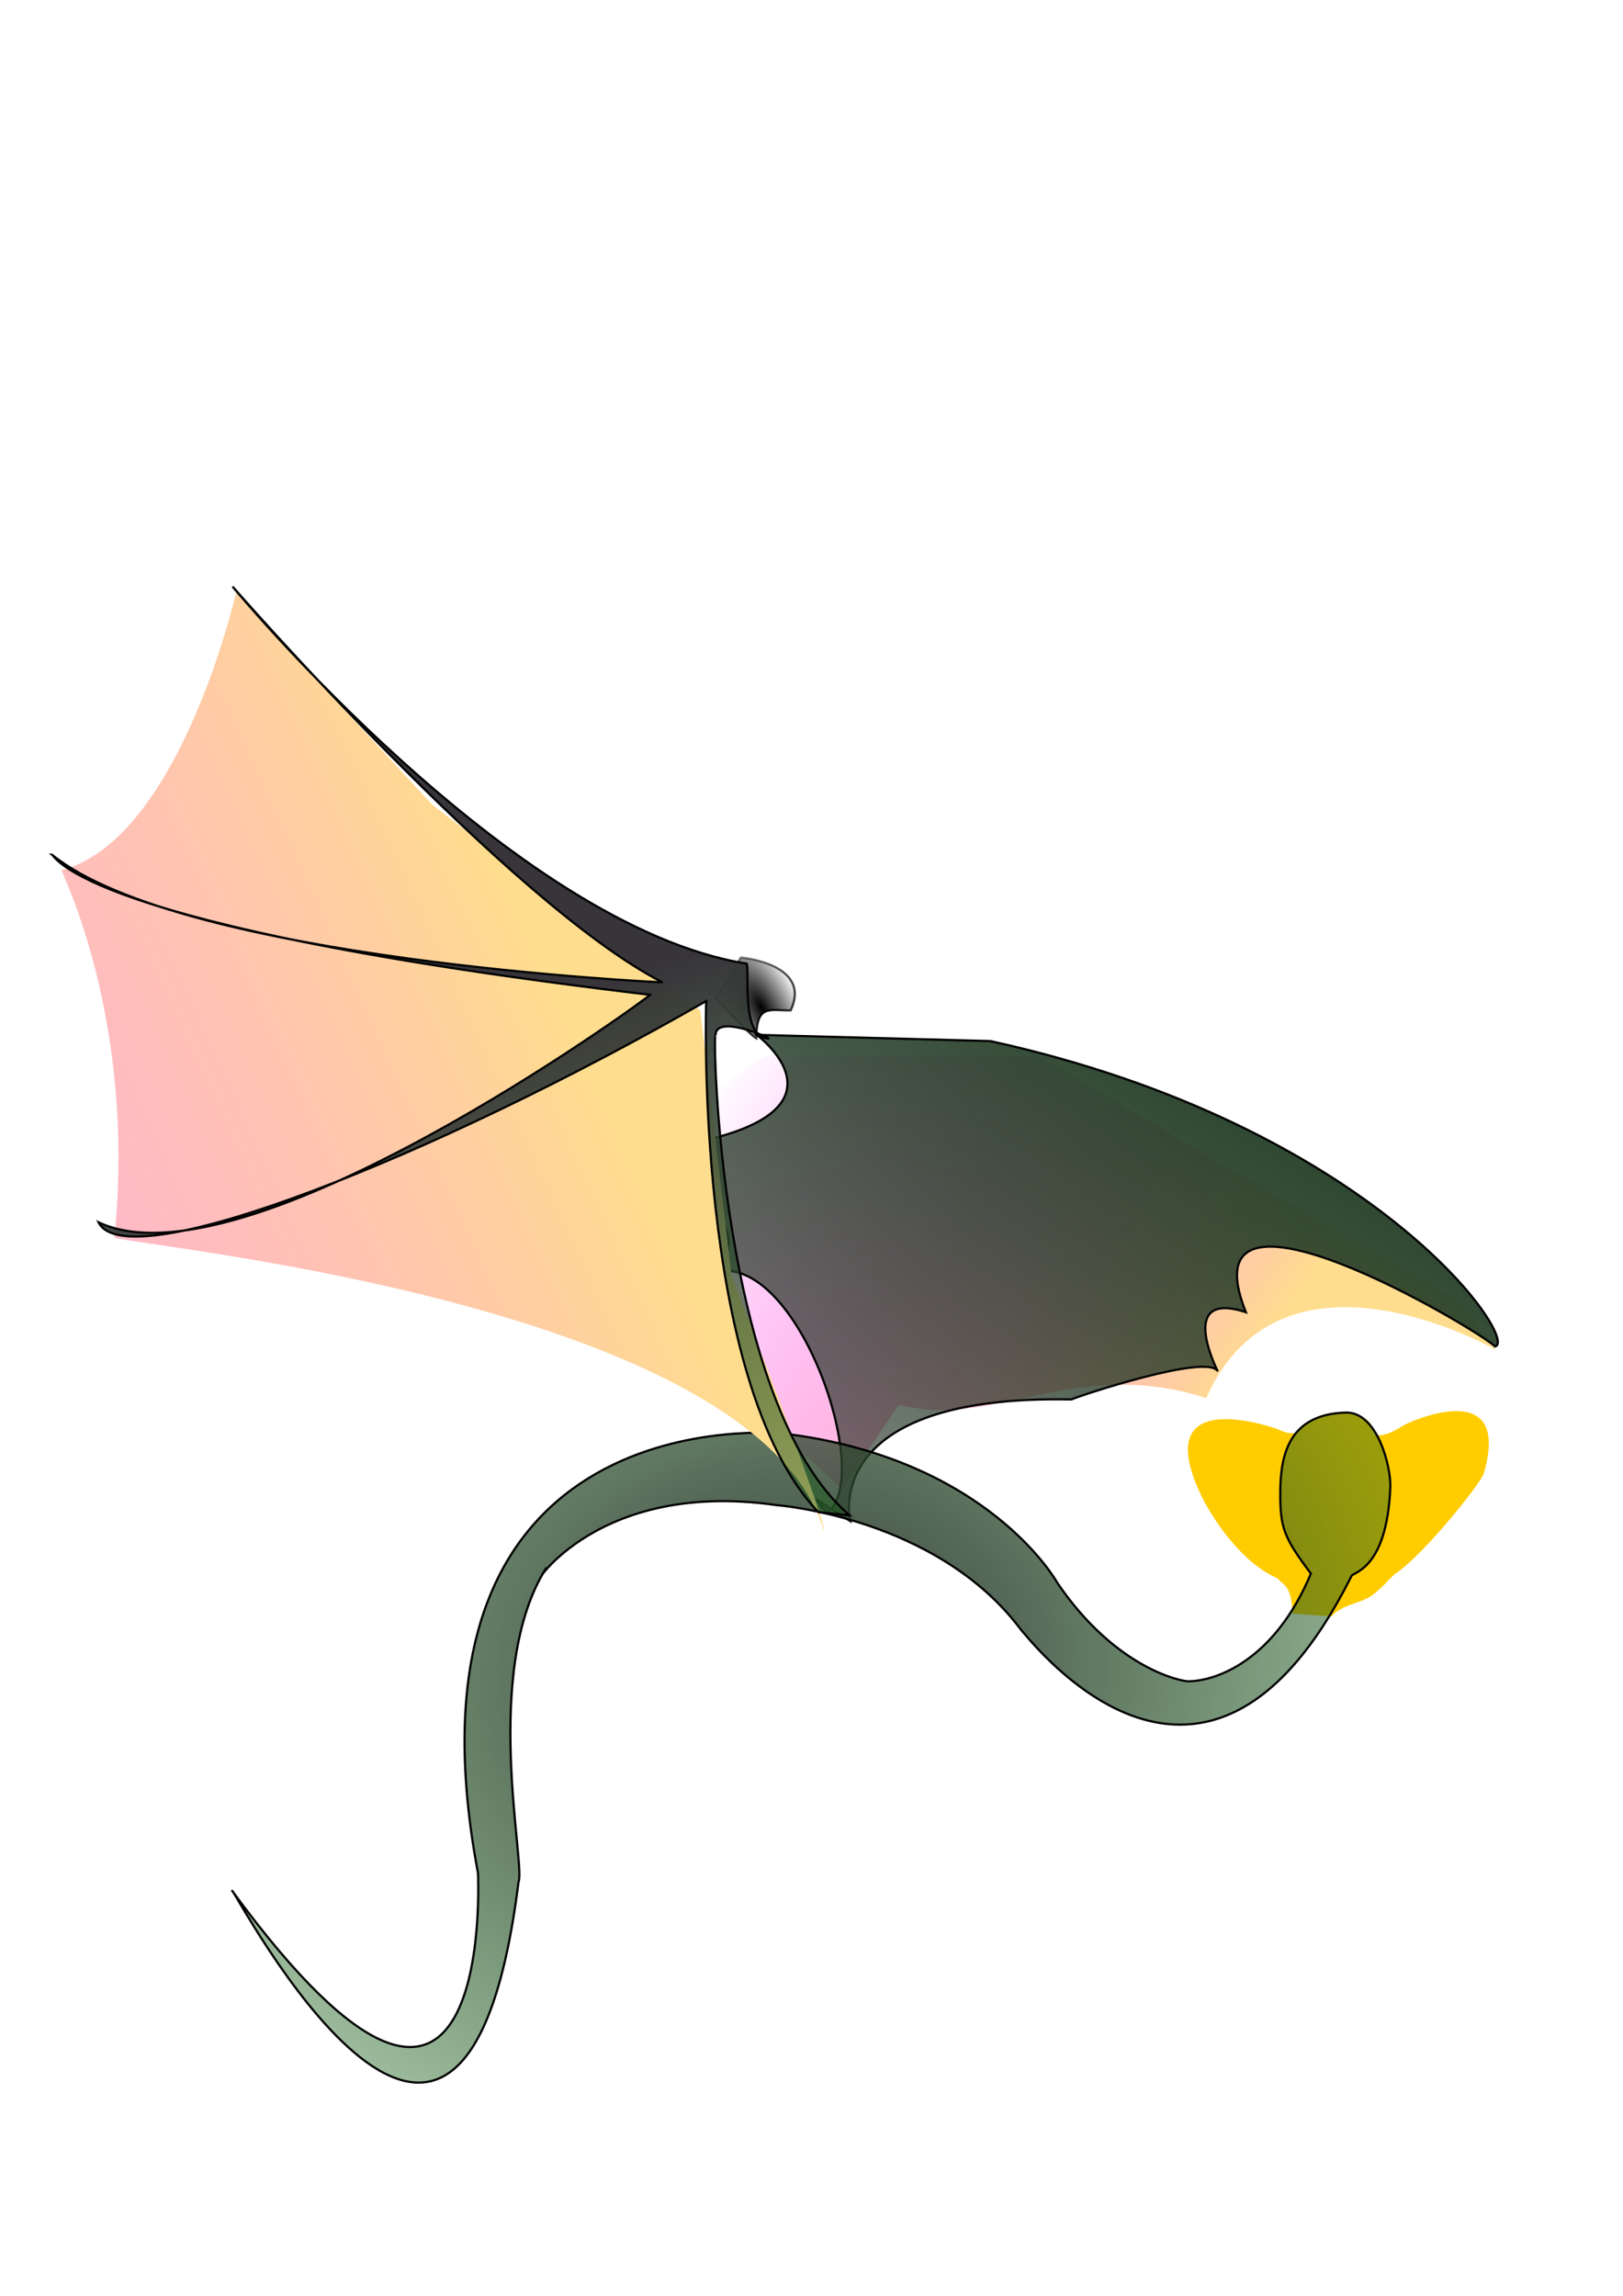 <?xml version="1.0" encoding="UTF-8" standalone="no"?>
<!-- Created with Inkscape (http://www.inkscape.org/) -->

<svg
   xmlns:dc="http://purl.org/dc/elements/1.1/"
   xmlns:cc="http://creativecommons.org/ns#"
   xmlns:rdf="http://www.w3.org/1999/02/22-rdf-syntax-ns#"
   xmlns:svg="http://www.w3.org/2000/svg"
   xmlns="http://www.w3.org/2000/svg"
   xmlns:xlink="http://www.w3.org/1999/xlink"
   xmlns:sodipodi="http://sodipodi.sourceforge.net/DTD/sodipodi-0.dtd"
   xmlns:inkscape="http://www.inkscape.org/namespaces/inkscape"
   width="210mm"
   height="297mm"
   viewBox="0 0 744.094 1052.362"
   id="svg4215"
   version="1.1"
   inkscape:version="0.91 r13725"
   sodipodi:docname="Snake with wings-1.svg">
  <defs
     id="defs4217">
    <linearGradient
       inkscape:collect="always"
       id="linearGradient5142">
      <stop
         style="stop-color:#2b452d;stop-opacity:1;"
         offset="0"
         id="stop5144" />
      <stop
         style="stop-color:#000000;stop-opacity:0"
         offset="1"
         id="stop5146" />
    </linearGradient>
    <linearGradient
       inkscape:collect="always"
       id="linearGradient4852">
      <stop
         style="stop-color:#373539;stop-opacity:1"
         offset="0"
         id="stop4854" />
      <stop
         style="stop-color:#008000;stop-opacity:0;"
         offset="1"
         id="stop4856" />
    </linearGradient>
    <linearGradient
       inkscape:collect="always"
       id="linearGradient4821">
      <stop
         style="stop-color:#000000;stop-opacity:1;"
         offset="0"
         id="stop4823" />
      <stop
         style="stop-color:#000000;stop-opacity:0;"
         offset="1"
         id="stop4825" />
    </linearGradient>
    <linearGradient
       inkscape:collect="always"
       id="linearGradient4811">
      <stop
         style="stop-color:#ffdd8e;stop-opacity:1"
         offset="0"
         id="stop4813" />
      <stop
         style="stop-color:#ff00ff;stop-opacity:0;"
         offset="1"
         id="stop4815" />
    </linearGradient>
    <radialGradient
       inkscape:collect="always"
       xlink:href="#linearGradient4852"
       id="radialGradient5042-4-5-3"
       cx="296.337"
       cy="746.94"
       fx="296.337"
       fy="746.94"
       r="258.266"
       gradientTransform="matrix(2.011,-0.077,0.062,1.639,-282.349,-437.768)"
       gradientUnits="userSpaceOnUse" />
    <radialGradient
       inkscape:collect="always"
       xlink:href="#linearGradient4821"
       id="radialGradient4835-9-2-3-4-0"
       cx="268.025"
       cy="560.944"
       fx="268.025"
       fy="560.944"
       r="18.648"
       gradientTransform="matrix(0.88,-0.476,1.129,2.087,-1215.396,-537.767)"
       gradientUnits="userSpaceOnUse" />
    <radialGradient
       inkscape:collect="always"
       xlink:href="#linearGradient4821"
       id="radialGradient4827-0-9-0-5-9"
       cx="265.564"
       cy="561.202"
       fx="265.564"
       fy="561.202"
       r="18.648"
       gradientTransform="matrix(3.059,-1.655,1.129,2.087,-1792.293,-226.329)"
       gradientUnits="userSpaceOnUse" />
    <linearGradient
       inkscape:collect="always"
       xlink:href="#linearGradient4852"
       id="linearGradient4858-6-7-6-4-2"
       x1="221.274"
       y1="541.702"
       x2="385.869"
       y2="1015.987"
       gradientUnits="userSpaceOnUse" />
    <linearGradient
       inkscape:collect="always"
       xlink:href="#linearGradient5142"
       id="linearGradient6963"
       gradientUnits="userSpaceOnUse"
       gradientTransform="translate(24.454,-29.442)"
       x1="485.603"
       y1="488.351"
       x2="154.593"
       y2="1015.494" />
    <linearGradient
       inkscape:collect="always"
       xlink:href="#linearGradient4811"
       id="linearGradient6965"
       gradientUnits="userSpaceOnUse"
       gradientTransform="translate(-612.857,-57.143)"
       x1="162.857"
       y1="536.648"
       x2="-555.714"
       y2="865.219" />
    <linearGradient
       inkscape:collect="always"
       xlink:href="#linearGradient4811"
       id="linearGradient7117"
       x1="575.877"
       y1="621.458"
       x2="349.39"
       y2="465.958"
       gradientUnits="userSpaceOnUse" />
  </defs>
  <sodipodi:namedview
     id="base"
     pagecolor="#ffffff"
     bordercolor="#666666"
     borderopacity="1.0"
     inkscape:pageopacity="0.0"
     inkscape:pageshadow="2"
     inkscape:zoom="1"
     inkscape:cx="437.88255"
     inkscape:cy="453.75237"
     inkscape:document-units="px"
     inkscape:current-layer="layer1"
     showgrid="false"
     showguides="true"
     inkscape:guide-bbox="true"
     inkscape:window-width="1920"
     inkscape:window-height="1016"
     inkscape:window-x="0"
     inkscape:window-y="27"
     inkscape:window-maximized="1">
    <sodipodi:guide
       position="-192.857,437.143"
       orientation="1,0"
       id="guide5174" />
  </sodipodi:namedview>
  <g
     inkscape:label="Layer 1"
     inkscape:groupmode="layer"
     id="layer1">
    <path
       style="opacity:0;fill:#000000;fill-opacity:1;stroke:#c00075;stroke-opacity:1"
       id="path4769"
       d="m 333.763,408.735 c -25.164,-15.841 -50.37,-31.767 -73.414,-50.642 -7.884,-6.458 -15.405,-13.347 -23.108,-20.02 -32.155,-30.645 -62.343,-63.404 -90.118,-98.074 -13.403,-16.73 -17.149,-22.224 -29.225,-38.788 -8.768,-13.3 -19.077,-26.075 -25.226,-40.933 -1.967,-4.753 -2.117,-6.297 -3.202,-11.112 -1.729,-11.799 3.535,-17.854 12.031,-25.06 1.205,-0.903 2.381,-1.847 3.616,-2.708 1.266,-0.882 4.89,-3.12 6.357,-3.966 7.945,-4.585 16.296,-10.429 25.206,-13.794 7.694,-2.078 15.85,-1.55 23.743,-1.537 0,0 -16.394,11.941 -16.394,11.941 l 0,0 c -7.948,0.202 -16.253,-0.145 -23.84,2.591 -6.65,2.982 -17.265,9.565 10.724,-6.694 1.016,-0.59 -2.024,1.194 -3.038,1.787 -4.996,2.92 -2.298,1.177 -7.276,4.7 -6.067,4.712 -12.702,10.146 -13.277,18.457 -0.106,1.531 0.165,3.064 0.247,4.596 0.877,4.774 0.947,6.147 2.647,10.922 5.352,15.034 14.675,28.333 22.917,41.836 11.386,16.89 14.871,22.567 27.852,39.464 27.019,35.172 57.194,67.949 89.984,97.808 7.838,6.549 15.481,13.338 23.514,19.646 23.776,18.67 49.768,34.71 76.909,47.982 0,0 -17.627,11.598 -17.627,11.598 z"
       inkscape:connector-curvature="0" />
    <path
       style="opacity:0;fill:#000000;fill-opacity:1;stroke:#c00075;stroke-opacity:1"
       id="path4771"
       d="m 296.885,204.288 c -23.031,-0.639 -46.075,-0.733 -69.114,-0.838 -17.679,-0.006 -35.358,0.013 -53.036,0.07 -6.713,0.022 -22.791,-0.031 -29.807,0.506 -4.299,0.329 -8.555,1.085 -12.833,1.627 -12.891,3.664 -11.196,2.477 -23.085,8.653 -2.01,1.044 7.309,-4.705 6.232,-2.712 -1.959,3.623 -6.321,5.302 -9.215,8.232 -8.289,8.392 -8.641,10.081 -14.963,19.952 -1.74,3.85 -3.754,7.587 -5.22,11.549 -3.441,9.3 -5.302,18.682 -6.713,28.482 -1.515,10.521 -2.879,25.429 -2.428,36.002 0.267,6.27 1.404,12.473 2.107,18.709 1.945,6.139 3.195,12.544 5.835,18.418 6.04,13.435 14.491,24.433 26.126,33.587 14.265,11.223 31.95,19.117 48.953,24.892 9.957,3.382 20.277,5.584 30.416,8.376 11.107,2.013 22.157,4.381 33.322,6.04 22.825,3.391 47.834,5.411 70.844,6.778 19.541,1.161 53.635,2.429 73.197,2.369 11.576,-0.036 23.144,-0.633 34.716,-0.949 25.996,-1.983 52.864,-3.484 76.89,-14.788 0.591,-0.278 -1.15,-1.112 -0.928,-1.727 10.439,-28.889 7.638,-2.768 6.972,-38.914 -2.488,-9.287 -4.187,-18.821 -7.465,-27.86 -15.953,-43.993 -46.63,-83.223 -80.822,-114.552 -9.196,-8.426 -19.166,-15.968 -28.749,-23.952 -35.238,-25.695 -72.154,-49.655 -111.968,-67.716 -18.857,-8.554 -26.46,-10.653 -45.59,-17.169 -17.128,-4.635 -20.581,-6.001 -37.523,-9.008 -10.09,-1.791 -20.965,-3.519 -31.295,-2.579 -13.425,1.221 -15.268,3.437 -27.296,9.196 1.149,0.27 4.007,-0.227 3.446,0.811 -2.842,5.26 -7.585,9.244 -11.377,13.866 -3.131,5.339 -6.595,10.496 -9.392,16.018 -5.424,10.706 -9.479,22.251 -12.598,33.817 -1.484,5.504 -2.491,11.125 -3.736,16.687 -3.507,20.298 -6.745,42.684 5.317,61.058 8.461,12.889 14.681,14.983 27.573,23.576 7.811,3.174 15.413,6.923 23.434,9.521 21.679,7.021 44.568,10.875 67.058,13.902 30.618,4.121 49.923,5.02 80.652,7.213 0,0 -11.828,8.463 -11.828,8.463 l 0,0 c -28.738,-2.147 -52.367,-3.577 -81.036,-7.088 -23.732,-2.907 -46.094,-6.107 -68.978,-13.01 -8.342,-2.516 -16.286,-6.2 -24.428,-9.3 -13.484,-8.716 -19.92,-10.737 -28.792,-24.046 -12.464,-18.697 -9.203,-41.533 -5.617,-62.264 1.259,-5.625 2.284,-11.308 3.776,-16.876 4.738,-17.685 11.552,-35.128 21.715,-50.456 3.292,-4.966 6.409,-10.27 10.95,-14.128 8.804,-7.48 19.096,-13.008 28.644,-19.512 12.408,-5.5 14.153,-7.602 27.8,-8.498 10.05,-0.66 21.32,1.254 31.069,3.171 16.314,3.209 20.531,4.868 36.954,9.668 19.276,6.971 25.886,8.863 44.891,17.9 39.371,18.721 75.85,43.07 110.892,68.832 24.127,20.133 34.273,27.12 55.327,50.599 23.177,25.847 43.172,55.577 55.984,87.973 3.558,8.998 5.707,18.492 8.56,27.737 0.802,12.184 5.346,29.554 -5.476,40.175 -8.539,8.38 -19.573,13.891 -30.179,19.426 -6.104,3.186 -12.892,4.954 -19.59,6.55 -19.13,4.557 -36.089,4.941 -55.752,6.419 -11.488,0.228 -22.973,0.693 -34.463,0.683 -19.744,-0.019 -53.646,-1.194 -73.359,-2.354 -22.554,-1.328 -48.806,-3.486 -71.192,-6.725 -11.297,-1.634 -22.484,-3.954 -33.726,-5.931 -10.292,-2.767 -20.76,-4.946 -30.876,-8.3 -17.025,-5.645 -35.847,-13.802 -50.272,-24.853 -11.966,-9.167 -20.756,-20.417 -27.025,-34.039 -2.738,-5.95 -4.057,-12.456 -6.086,-18.685 -0.758,-6.301 -1.94,-12.566 -2.275,-18.904 -0.544,-10.272 0.606,-25.735 1.856,-36.021 1.222,-10.061 2.734,-19.126 6.065,-28.695 1.407,-4.042 3.387,-7.861 5.08,-11.791 6.297,-10.259 6.413,-11.648 14.731,-20.419 11.554,-12.183 18.66,-15.171 35.972,-24.837 3.595,-2.008 7.411,-3.64 11.301,-4.991 3.927,-1.364 8.049,-2.084 12.074,-3.126 4.259,-0.456 8.501,-1.109 12.777,-1.367 6.628,-0.4 23.149,-0.198 29.434,-0.178 17.614,0.058 35.228,0.076 52.843,0.07 23.808,-0.107 47.62,-0.216 71.421,-0.838 0,0 -17.099,12.423 -17.099,12.423 z"
       inkscape:connector-curvature="0" />
    <path
       style="fill:url(#linearGradient7117);fill-opacity:1;fill-rule:evenodd;stroke:none;stroke-width:1px;stroke-linecap:butt;stroke-linejoin:miter;stroke-opacity:1"
       d="m 686,618.862 c 0,0 -98,-56.5 -133,22 -59.751,-19.355 -97.822,14.524 -141,3 l -26,39 c -63.843,-61.892 -158.217,-121.274 -35.5,-198.5 l 125.5,0 191.5,111.5 z"
       id="path7109"
       inkscape:connector-curvature="0"
       sodipodi:nodetypes="cccccccc" />
    <path
       style="opacity:0;fill:#000000;fill-opacity:1;stroke:#c00075;stroke-opacity:1"
       id="path4773"
       d="m 345.766,319.443 c -22.263,-8.375 -43.199,-19.869 -64.172,-30.989 -19.588,-11.185 -39.835,-22.098 -56.57,-37.474 -10.001,-9.189 -11.028,-11.597 -19.028,-22.328 -2.248,-4.116 -4.759,-8.098 -6.743,-12.348 -1.935,-4.146 -3.547,-8.445 -4.99,-12.786 -4.207,-12.659 -6.738,-26.118 -2.024,-39.119 1.632,-4.501 4.541,-8.431 6.811,-12.646 4.105,-3.823 7.61,-8.415 12.315,-11.469 10.681,-6.933 21.905,-13.111 33.537,-18.292 7.217,-3.214 15.017,-4.996 22.717,-6.763 17.439,-4.001 40.981,-6.981 58.721,-7.312 10.299,-0.192 20.583,0.86 30.874,1.29 9.506,1.556 19.172,2.339 28.519,4.669 23.974,5.977 45.601,17.014 59.696,38.028 11.411,17.014 12.693,28.667 18.044,48.409 1.046,10.282 2.895,20.514 3.138,30.847 0.775,32.922 -5.964,69.307 -19.415,99.425 -12.604,28.224 -20.808,35.965 -39.475,60.344 -8.485,8.524 -16.512,17.529 -25.455,25.571 -27.851,25.046 -60.566,44.687 -94.203,60.841 -17.593,8.449 -30.742,11.486 -49.193,16.839 -21.192,5.091 -43.038,8.653 -64.525,2.627 -13.13,-3.682 -26.012,-11.114 -36.624,-19.516 -5.348,-4.234 -9.929,-9.355 -14.894,-14.033 -4.005,-5.218 -8.427,-10.142 -12.016,-15.655 -6.325,-9.718 -12.409,-22.997 -15.748,-34.128 -3.043,-10.144 -6.273,-25.332 -3.228,-36.009 2.047,-7.177 6.826,-13.274 10.24,-19.911 9.08,-7.469 17.151,-16.369 27.239,-22.406 18.688,-11.183 38.302,-20.987 58.575,-28.943 36.913,-14.486 99.544,-27.527 137.177,-34.36 59.173,-10.743 96.236,-14.273 155.682,-21.376 48.612,-4.181 81.284,-7.929 129.283,-8.728 16.058,-0.267 32.151,-0.193 48.172,0.935 18.013,1.268 47.981,4.836 64.827,14.964 7.569,4.551 12.814,12.157 19.221,18.236 4.115,9.817 9.402,19.221 12.346,29.45 7.713,26.806 10.17,57.669 8.093,85.292 -2.492,33.136 -10.082,65.054 -25.137,94.87 -7.457,14.768 -18.073,27.716 -27.11,41.575 -11.569,11.55 -22.175,24.152 -34.706,34.651 -12.102,10.14 -25.272,19.051 -38.901,27.021 -32.83,19.199 -59.13,30.995 -95.06,40.668 -13.772,3.707 -27.76,6.845 -41.914,8.597 -14.005,1.734 -28.197,1.219 -42.296,1.829 -13.862,-1.37 -27.832,-1.905 -41.586,-4.11 -38.191,-6.123 -79.673,-19.638 -113.074,-39.384 -30.94,-18.291 -37.425,-27.116 -63.613,-51.677 -8.89,-10.799 -18.49,-21.05 -26.67,-32.396 -23.141,-32.094 -39.608,-68.249 -51.631,-105.796 -3.419,-10.676 -6.756,-21.427 -8.912,-32.427 -1.934,-9.871 -2.212,-19.996 -3.318,-29.994 2.943,-23.234 1.186,-32.822 15.54,-52.66 15.836,-21.887 42.463,-36.023 66.047,-46.481 12.61,-5.592 25.938,-9.833 39.508,-12.312 16.347,-2.987 33.128,-2.657 49.693,-3.985 20.295,3.93 41.038,6.012 60.886,11.791 47.178,13.736 101.61,39.66 143.997,63.452 46.121,25.888 93.42,57.863 134.414,91.433 17.952,14.701 34.367,31.185 51.55,46.778 25.137,27.846 49.131,50.704 67.303,83.7 12.703,23.064 20.676,44.644 10.224,70.664 -12.018,29.919 -36.163,42.609 -60.328,61.155 -19.457,9.93 -38.242,21.305 -58.37,29.791 -17.694,7.459 -36.216,12.896 -54.755,17.9 -43.055,11.621 -80.582,18.333 -125.498,17.662 -59.016,-0.882 -78.494,-9.171 -135.794,-23.24 -22.601,-8.992 -45.741,-16.734 -67.803,-26.977 -44.307,-20.572 -87.546,-47.382 -127.743,-74.964 -36.751,-25.218 -72.944,-53.067 -105.906,-83.148 -14.388,-13.13 -27.634,-27.458 -41.452,-41.187 -29.677,-33.027 -57.675,-68.382 -76.065,-109.157 -7.921,-17.563 -16.758,-41.549 -13.421,-61.679 1.841,-11.103 8.259,-20.94 12.388,-31.41 8.715,-10.088 16.21,-21.376 26.146,-30.265 25.887,-23.161 63.668,-41.756 94.801,-54.233 30.999,-12.423 72.856,-22.671 106.301,-23.853 19.114,-0.675 38.162,2.611 57.243,3.917 19.353,5.576 39.407,9.13 58.059,16.729 20.146,8.208 39.304,18.873 57.725,30.443 37.02,23.25 72.922,53.489 101.432,86.705 36.226,42.206 42.08,60.168 67.322,108.711 5.625,19.371 13.431,38.238 16.875,58.113 9.517,54.905 -0.171,111.539 -23.498,161.744 -17.433,37.519 -26.399,43.776 -52.581,73.959 -10.563,8.32 -20.362,17.713 -31.688,24.961 -14.933,9.557 -30.441,18.441 -46.802,25.272 -23.552,9.833 -49.401,12.768 -74.561,8.447 -36.61,-6.288 -45.492,-16.441 -76.851,-36.204 -12.469,-11.342 -25.76,-21.843 -37.408,-34.027 -38.667,-40.446 -68.368,-88.563 -90.636,-139.719 -7.247,-16.649 -13.699,-33.679 -19.115,-51.011 -5.349,-17.12 -8.753,-34.789 -13.129,-52.183 -1.246,-17.384 -4.974,-34.767 -3.738,-52.151 4.263,-59.964 34.748,-106.395 80.326,-143.83 41.9,-34.414 72.327,-43.735 122.385,-66.38 60.431,-15.627 75.862,-24.352 139.828,-21.347 49.761,2.338 101.894,15.768 148.159,33.502 58.092,22.267 75.833,36.264 127.75,68.036 41.239,29.068 80.572,61.243 114.021,99.187 8.514,9.658 27.414,30.651 27.661,46.431 0.14,8.93 -5.202,17.087 -7.803,25.631 -8.222,10.138 -15.681,20.946 -24.666,30.414 -20.721,21.833 -58.2,52.77 -80.734,71.433 -25.403,21.04 -59.112,48.335 -85.775,68.28 -12.052,9.016 -24.48,17.518 -36.72,26.276 -22.415,14.137 -49.492,32.48 -74.037,41.962 -19.22,7.425 -36.742,7.198 -54.809,-3.734 -25.623,-15.505 -37.848,-38.909 -54.631,-62.647 -8.241,-15.868 -17.319,-31.328 -24.722,-47.604 -16.08,-35.35 -28.577,-72.78 -38.784,-110.194 -8.692,-31.86 -18.136,-76.453 -22.977,-109.359 -2.384,-16.206 -3.563,-32.566 -5.345,-48.85 0.161,-14.314 -0.601,-28.667 0.483,-42.941 2.182,-28.732 9.283,-60.896 26.245,-84.907 10.296,-14.575 15.134,-15.954 29.364,-25.353 11.088,-4.328 21.404,-11.966 33.263,-12.983 15.268,-1.309 44.778,22.832 52.088,29.564 23.185,21.348 48.901,54.427 66.339,79.911 10.691,15.623 19.99,32.154 29.985,48.231 23.527,44.636 46.046,90.75 55.285,140.836 4.189,22.708 5.472,47.468 -0.067,70.196 -2.13,8.74 -6.773,16.669 -10.159,25.004 -5.222,6.225 -9.614,13.254 -15.667,18.675 -5.97,5.346 -12.938,9.565 -20.032,13.292 -25.231,13.258 -36.055,19.54 -62.306,20.393 -20.653,0.672 -29.61,-2.796 -49.497,-7.431 -23.461,-6.924 -45.11,-17.815 -65.073,-31.87 -17.585,-12.381 -33.168,-27.027 -48.672,-41.835 -14.338,-14.719 -29.068,-29.102 -42.892,-44.314 -0.938,-0.825 -4.59,-6.141 -6.374,-5.766 -0.188,0.039 -0.284,0.258 -0.426,0.386 5.978,-3.274 11.908,-6.637 17.933,-9.823 0.263,-0.139 -0.5,0.379 -0.603,0.658 -0.213,0.576 -0.264,1.203 -0.31,1.814 -0.287,3.811 0.3,7.649 0.758,11.414 2.657,18.644 7.9,36.881 16.042,53.893 2.413,5.041 5.225,9.881 7.837,14.822 14.098,24.463 31.666,46.666 51.243,66.935 4.715,3.803 9.053,10.034 15.367,11.367 1.215,-0.016 2.345,-0.47 3.564,-0.554 1.693,-0.054 3.386,-0.074 5.079,-0.106 -5.973,3.271 -11.807,6.807 -17.918,9.813 -0.467,0.23 0.661,-0.856 0.751,-1.369 0.418,-2.377 0.589,-4.794 0.757,-7.202 0.397,-5.707 0.763,-11.418 0.935,-17.136 0.934,-30.919 0.43,-42.394 0.107,-75.571 -1.358,-85.392 -4.368,-170.748 -8.297,-256.057 -0.819,-17.538 -1.823,-35.067 -2.761,-52.599 0.779,-9.138 8.351,-7.732 19.636,-13.788 0.495,-0.266 2.533,0.428 3.105,0.539 2.319,0.316 3.098,0.667 4.351,2.761 2.273,4.602 2.616,9.841 3.079,14.863 0.407,4.417 0.655,8.848 1.071,13.264 0.722,7.651 1.562,15.291 2.343,22.936 1.423,10.195 2.623,20.425 4.27,30.586 3.876,23.914 8.847,47.65 13.925,71.329 6.809,31.748 14.232,63.365 21.389,95.036 1.816,8.58 3.779,17.129 5.448,25.739 3.429,17.689 5.642,32 7.702,49.893 2.772,24.076 4.103,48.251 5.412,72.438 1.151,24.167 2.11,48.344 2.78,72.529 0.393,15.344 2.513,8.187 -20.022,19.4 -1.706,-1.357 -3.463,-2.653 -5.119,-4.072 -20.294,-17.393 -3,-3.867 -31.461,-26.717 C 374.551,620.638 352.126,603.808 327.6,584.946 311.948,572.908 296.33,560.827 280.694,548.768 247.143,522.647 213.09,497.173 179.527,471.066 142.15,441.993 120.09,425.192 85.513,393.021 51.502,361.377 42.568,349.991 12.452,316.42 3.653,305.382 -5.437,294.569 -13.946,283.305 -33.964,256.801 -53.345,227.604 -64.349,195.985 c -1.544,-4.437 -2.597,-9.029 -3.896,-13.544 -2.523,-12.932 -5.422,-26.591 -1.565,-39.599 2.317,-7.814 3.936,-9.164 8.406,-15.957 2.129,-2.301 4.07,-4.791 6.388,-6.902 2.374,-2.162 4.887,-4.212 7.635,-5.872 17.28,-10.432 27.833,-17.227 46.791,-19.823 3.848,-0.527 7.748,-0.539 11.623,-0.809 4.362,0.495 8.802,0.525 13.086,1.486 19.752,4.433 38.924,16.509 55.291,27.816 25.291,17.471 32.306,24.477 56.852,45.14 44.083,41.222 88.4,83.202 124.866,131.528 21.662,28.707 23.63,34.196 40.949,64.336 16.211,31.049 27.51,64.221 33.01,98.804 2.29,14.397 2.644,22.219 3.769,36.472 1.133,16.777 0.407,33.701 3.354,50.322 1.606,9.056 2.346,10.579 4.978,19.206 4.163,11.258 7.455,24.488 17.048,32.621 1.383,1.172 3.01,2.02 4.516,3.03 5.761,2.805 11.636,3.489 17.861,1.705 2.328,-0.667 8.508,-4.386 6.725,-2.748 -2.592,2.381 -9.575,8.581 -9.259,5.076 0.362,-4.02 6.32,-5.022 9.48,-7.533 3.581,-3.619 7.357,-7.054 10.742,-10.857 21.41,-24.053 37.064,-53.124 50.785,-82.041 4.329,-9.123 8.196,-18.457 12.293,-27.686 11.276,-27.321 18.908,-55.899 24.459,-84.88 2.371,-12.38 6.072,-33.328 5.421,-46.494 -0.319,-6.456 -2.217,-12.737 -3.325,-19.105 -3.167,-6.017 -5.495,-12.556 -9.5,-18.05 -9.558,-13.11 -23.7,-23.789 -37.397,-31.996 -16.754,-10.039 -34.635,-17.257 -53.24,-23.038 -9.603,-2.984 -19.467,-5.049 -29.201,-7.574 -27.103,-5.645 -54.63,-9.433 -82.27,-11.116 -14.062,-0.856 -29.222,-1.402 -43.267,0.766 -5.995,0.925 -11.782,2.894 -17.673,4.341 -5.347,2.761 -11.181,4.734 -16.04,8.284 -0.937,0.684 0.635,2.55 -0.058,3.48 -4.543,6.091 -10.651,10.9 -15.203,16.984 -19.631,26.236 -32.062,57.026 -45.164,86.75 -22.401,52.506 -38.705,107.266 -55.081,161.861 -1.349,4.439 -5.331,17.704 -7.066,22.888 -1.888,5.641 -3.86,11.914 -8.03,16.387 -0.999,1.072 -2.255,1.872 -3.383,2.808 -1.418,0.761 -18.405,13.921 -27.341,12.121 C 37.083,573.176 33.455,568.916 29.941,562.562 22.309,548.76 20.016,534.727 16.147,519.515 14.426,509.063 12.403,498.657 10.983,488.16 5.972,451.105 2.872,413.212 7.07,375.896 10.741,343.266 14.182,337.35 23.83,306.798 c 4.432,-9.493 8.292,-19.275 13.295,-28.48 12.148,-22.351 28.434,-43.449 48.21,-59.589 15.749,-12.853 31.536,-19.511 49.954,-29.247 14.077,-3.769 22.079,-7.54 37.061,-4.927 17.557,3.062 33.655,12.995 47.659,23.278 29.842,21.913 38.708,33.819 65.414,61.598 38.737,43.873 74.198,90.61 106.277,139.559 22.352,34.107 36.967,60.331 57.318,95.391 8.206,14.137 16.412,28.275 24.619,42.413 18.327,30.082 36.32,60.58 58.114,88.353 7.493,9.549 16.519,19.71 25.722,27.843 3.06,2.704 6.469,4.987 9.703,7.48 -0.493,4.29 22.399,7.385 21.518,-0.108 -0.31,-2.638 -7.917,-0.128 -7.479,-2.748 1.423,-8.502 8.392,-15.094 11.79,-23.016 4.934,-11.503 8.778,-23.444 13.167,-35.167 4.306,-15.413 9.145,-30.687 12.918,-46.239 4.212,-17.364 7.822,-34.878 11.025,-52.456 6.963,-38.206 12.235,-73.988 12.759,-112.91 0.64,-47.544 -2.848,-55.626 -10.775,-100.95 -4.397,-13.454 -7.798,-27.275 -13.192,-40.361 -12.315,-29.877 -31.305,-57.369 -57.541,-76.64 -17.306,-12.712 -25.393,-14.247 -45.052,-21.641 -21.993,-1.933 -27.788,-4.833 -49.615,3.464 -25.085,9.536 -29.072,14.938 -46.487,32.619 -41.238,41.866 -27.818,27.62 -65.522,76.45 -44.959,66.249 -77.537,139.742 -100.945,216.134 -13.06,42.621 -16.022,60.127 -25.267,102.53 -6.335,31.738 -11.106,63.75 -15.378,95.819 -1.698,12.748 -3,25.214 -5.456,37.827 -0.683,1.777 -1.116,3.671 -2.05,5.33 -4.279,7.606 -23.863,15.022 -24.869,15.381 -2.085,0.742 -4.581,-0.569 -6.369,-1.873 -11.465,-8.367 -15.184,-21.311 -21.514,-33.613 -5.083,-12.912 -10.784,-25.597 -15.249,-38.735 C 117.565,610.637 104.886,549.423 95.331,488.021 c -3.613,-23.218 -6.88,-46.501 -9.418,-69.861 -2.439,-22.453 -3.672,-45.021 -5.508,-67.532 -2.526,-53.329 0.084,-106.714 8.614,-159.413 2.897,-17.9 7.873,-41.071 13.359,-58.893 1.847,-5.999 4.331,-11.782 6.497,-17.673 2.28,-3.985 4.15,-8.234 6.839,-11.954 7.503,-10.379 21.826,-18.135 34.281,-18.471 5.752,-0.155 10.238,5.578 14.33,9.623 7.581,7.495 13.882,16.198 20.356,24.668 9.416,12.318 18.196,25.11 27.294,37.666 10.687,15.241 21.525,30.377 32.062,45.723 8.181,11.914 63.92,95.048 71.225,105.924 22.854,34.026 47.027,69.708 69.492,104.041 10.277,15.705 20.337,31.551 30.506,47.327 25.305,40.653 50.341,81.554 78.515,120.321 13.864,19.077 27.967,37.063 43.989,54.33 5.806,6.257 12.131,12.01 18.196,18.016 9.392,7.596 18.273,16.153 29.701,20.799 3.821,1.554 7.991,2.907 12.103,2.58 3.587,-0.285 9.045,-0.83 9.891,-4.328 0.687,-2.844 -5.295,-2.488 -7.943,-3.733 2.637,-8.032 5.273,-16.064 7.91,-24.096 2.246,-12.843 5.03,-25.604 6.737,-38.529 4.847,-36.709 7.628,-82.751 9.381,-119.019 2.044,-42.296 4.178,-115.526 4.583,-157.147 0.256,-26.304 -0.136,-52.61 -0.204,-78.916 C 625.62,190.029 624.152,129.216 605.979,71.919 599.202,50.553 589.045,28.319 573.289,11.788 567.303,5.507 559.432,1.341 552.504,-3.882 544.721,-5.721 537.153,-9.397 529.156,-9.398 508.452,-9.402 499.062,-3.47 484.948,9.8 472.54,21.464 460.082,33.216 449.302,46.399 415.536,87.69 404.412,113.356 378.255,160.776 c -10.706,24.251 -22.249,48.149 -32.118,72.752 -19.385,48.327 -38.108,106.549 -53.267,156.338 -7.554,24.811 -14.577,49.78 -21.677,74.724 -2.165,7.606 -32.897,118.161 -36.085,129.627 -16.874,58.033 -34.766,115.802 -54.518,172.927 -7.301,21.115 -11.314,31.607 -18.844,51.879 -3.796,9.806 -8.111,21.534 -12.603,31.256 -5.961,12.9 -14.301,25.814 -31.517,26.521 -3.982,0.164 -4.293,-6.717 -6.44,-10.075 -2.35,-7.442 -4.932,-14.815 -7.05,-22.327 C 97.058,819.295 90.199,789.494 84.732,764.415 76.855,728.284 69.401,691.224 63.36,654.757 60.063,634.862 57.392,614.868 54.409,594.924 47.261,542.472 41.786,489.811 36.865,437.11 c -0.729,-7.812 -4.885,-54.223 -5.614,-65.281 -0.459,-6.966 -0.613,-13.949 -0.919,-20.924 0.525,-4.986 0.162,-10.147 1.576,-14.957 4.518,-15.378 21.135,-21.328 34.598,-26.852 6.127,-2.514 12.985,-2.743 19.575,-3.4 29.061,-2.901 28.495,-0.936 59.479,3.38 32.165,10.293 47.407,13.085 77.063,31.836 30.47,19.265 57.503,45.108 81.701,71.505 13.022,14.205 25.348,29.066 37.067,44.362 11.517,15.032 21.72,31.028 32.58,46.542 41.509,64.653 69.133,136.727 106.464,203.656 4.707,8.439 9.851,16.627 14.776,24.94 9.109,12.536 14.756,22.213 26.617,32.026 4.06,3.359 8.431,6.561 13.336,8.487 4.355,1.71 9.232,2.852 13.865,2.193 5.286,-0.752 11.097,-2.36 14.743,-6.261 2.486,-2.659 0.835,-7.233 1.252,-10.85 5.884,-11.684 12.843,-22.886 17.651,-35.052 14.015,-35.461 22.817,-75.65 29.459,-112.858 7.2,-40.338 14.341,-99.329 17.423,-140.077 1.671,-22.093 2.089,-44.263 3.133,-66.394 0.045,-47.316 -1.183,-95.374 -12.996,-141.511 -3.791,-14.809 -10.11,-32.718 -19.57,-45.363 -3.523,-4.709 -8.416,-8.219 -12.624,-12.328 -5.416,-2.172 -10.481,-5.629 -16.249,-6.516 -14.771,-2.27 -32.871,3.029 -45.553,9.566 -6.252,3.223 -11.534,8.109 -16.789,12.785 -40.664,36.182 -34.428,32.725 -70.546,78.601 -38.396,55.44 -68.812,115.693 -91.581,179.14 -7.803,21.742 -14.485,43.889 -20.675,66.144 -13.368,48.055 -16.615,70.35 -25.64,118.1 -6.19,35.682 -10.179,71.665 -13.046,107.744 -0.588,7.398 -1.305,22.906 -2.969,31.173 -0.549,2.725 -1.68,5.3 -2.52,7.95 -7.238,4.085 -13.446,11.411 -21.715,12.256 -4.066,0.416 -6.047,-5.672 -8.094,-9.209 -4.449,-7.689 -7.777,-15.983 -11.223,-24.171 -9.775,-23.224 -22.649,-58.686 -30.441,-81.744 -5.478,-16.21 -10.46,-32.583 -15.69,-48.875 -13.361,-43.967 -24.695,-88.518 -34.844,-133.325 -3.992,-17.623 -8.446,-38.667 -11.747,-56.705 -1.196,-6.534 -2.19,-13.103 -3.285,-19.654 -0.027,-5.377 -1.161,-10.864 -0.081,-16.132 3.052,-14.895 12.557,-24.659 23.522,-34.663 7.648,-6.978 16.029,-13.131 24.453,-19.149 18.737,-13.387 34.221,-21.919 53.936,-33.501 25.969,-14.363 34.022,-19.645 57.493,-30.51 5.42,-2.509 10.86,-5.001 16.451,-7.102 8.558,-3.215 19.163,-6.994 28.636,-4.561 6.021,1.546 11.213,5.369 16.82,8.053 7.207,6.877 14.835,13.339 21.622,20.631 18.914,20.322 40.259,48.36 56.54,70.19 31.4,42.101 61.115,85.426 90.921,128.657 20.243,30.218 40.904,60.199 59.561,91.444 11.982,20.066 22.826,40.799 33.911,61.364 7.507,13.351 14.471,27.133 23.782,39.372 1.035,1.361 8.807,11.27 12.039,11.828 1.858,0.32 3.37,-1.69 5.055,-2.536 -3.34,-2.439 -9.98,-3.181 -10.019,-7.317 -0.134,-14.269 6.845,-27.718 9.557,-41.728 4.381,-22.63 8.329,-45.35 11.715,-68.15 8.707,-58.624 14.965,-117.914 20.114,-176.933 2.64,-30.265 4.563,-60.587 6.844,-90.881 4.053,-67.768 7.846,-135.603 8.827,-203.501 0.308,-21.345 0.378,-46.875 -1.432,-68.606 -0.543,-6.515 -1.732,-12.96 -2.598,-19.44 -2.324,-7.213 -3.246,-14.83 -9.668,-19.863 -2.32,-1.818 -5.219,-3.153 -8.154,-3.422 -9.052,-0.83 -23.246,4.874 -29.769,9.255 -4.694,3.153 -7.935,8.057 -11.902,12.086 -11.885,12.073 -24.404,23.552 -35.655,36.218 -14.657,16.5 -28.651,33.608 -41.992,51.19 -15.217,20.056 -29.944,40.519 -43.626,61.651 -31.046,47.951 -57.149,96.156 -80.383,148.383 -11.875,26.693 -21.675,54.263 -32.512,81.394 -32.048,88.86 -55.025,180.73 -70.264,273.899 -5.726,35.006 -6.558,45.513 -10.337,78.781 -2.746,28.502 -5.239,57.148 -4.287,85.809 -0.004,0.254 0.228,5.947 -0.842,6.557 -6.872,3.921 -13.646,9.289 -21.525,10.001 -3.449,0.312 -5.173,-4.661 -7.297,-7.397 C 293.657,864.784 282.028,844.457 273.453,830.408 247.153,785.728 223.39,739.59 200.968,692.858 192.495,675.199 184.149,657.474 176.186,639.579 156.851,596.121 148.843,574.627 131.415,530.67 111.883,480.832 94.22,430.306 77.55,379.451 c 0,0 14.673,-8.021 14.673,-8.021 l 0,0 c 2.402,8.875 4.681,17.785 7.206,26.626 12.249,42.897 26.303,85.265 42.021,127.017 7.018,17.993 13.734,36.108 21.055,53.98 34.579,84.41 74.985,166.719 124.301,243.547 11.774,16.875 20.354,31.049 34.305,45.553 2.19,2.277 8.75,2.851 7.524,5.762 -2.341,5.56 -9.453,7.528 -14.507,10.821 -1.752,1.142 6.786,-8.186 1.668,-6.047 0.775,-29.599 4.591,-59.013 8.718,-88.302 5.132,-33.416 6.678,-45.398 13.473,-80.403 18.208,-93.806 42.696,-186.442 75.103,-276.384 10.75,-27.11 20.504,-54.636 32.251,-81.329 22.668,-51.512 48.531,-100.154 78.58,-147.711 13.2,-20.891 27.455,-41.115 42.062,-61.046 12.595,-17.186 25.735,-33.993 39.506,-50.252 10.42,-12.301 22.002,-23.569 33.003,-35.353 18.87,-13.518 36.467,-30.62 59.475,-37.08 7.831,-2.199 15.639,-2.4 21.97,3.281 6.383,5.728 6.75,13.876 8.59,21.579 0.423,6.76 1.141,13.507 1.269,20.279 0.425,22.34 -1.08,48.839 -2.368,70.64 -4.069,68.84 -9.774,137.577 -14.487,206.372 -2.34,30.327 -4.54,60.664 -7.021,90.98 -5.335,65.179 -9.417,110.679 -16.33,175.105 -2.371,22.095 -4.861,44.179 -7.659,66.224 -1.707,13.453 -0.588,27.762 -5.854,40.258 -4.617,10.958 -15.136,18.345 -22.703,27.517 -1.992,0.249 -4.091,1.435 -5.977,0.747 -3.291,-1.201 -10.289,-10.907 -11.584,-12.775 -8.794,-12.679 -15.345,-26.711 -22.622,-40.261 -10.684,-20.759 -21.136,-41.673 -32.499,-62.073 -17.674,-31.73 -36.944,-62.544 -56.611,-93.065 -9.204,-13.764 -18.242,-27.64 -27.611,-41.291 -20.126,-29.325 -41.434,-59.203 -63.315,-87.253 -17.289,-22.163 -38.706,-48.466 -59.261,-68.237 -7.181,-6.908 -15.316,-12.75 -22.975,-19.125 -5.661,-2.316 -11,-5.682 -16.984,-6.949 -9.141,-1.937 -19.457,1.7 -27.717,4.772 -15.308,5.694 -29.576,13.686 -44.427,20.399 -19.915,11.589 -35.092,19.826 -53.967,33.278 -16.798,11.971 -41.209,29.624 -46.373,51.388 -1.246,5.251 -0.432,10.786 -0.648,16.179 0.807,6.686 1.51,13.385 2.421,20.057 8.877,65.002 23.581,129.175 42.619,191.931 5.396,16.18 10.397,32.497 16.187,48.539 8.67,24.019 21.698,56.441 33.559,79.77 3.924,7.718 8.129,15.349 13.172,22.386 1.979,2.761 8.704,3.464 7.677,6.702 -1.554,4.899 -8.409,5.911 -12.614,8.867 1.123,-2.647 2.577,-5.176 3.368,-7.94 2.442,-8.535 4.126,-24.355 5.172,-32.149 4.946,-36.843 10.308,-73.636 17.584,-110.108 9.738,-46.665 14.303,-72.295 27.539,-119.135 6.291,-22.263 12.952,-44.448 20.709,-66.244 7.785,-21.874 16.327,-43.507 25.884,-64.667 23.548,-52.135 34.108,-65.941 63.638,-113.873 11.414,-15.048 21.892,-30.854 34.243,-45.143 23.896,-27.645 44.344,-43.667 76.992,-61.134 12.918,-6.912 32.456,-12.063 47.574,-9.45 5.949,1.028 11.097,4.759 16.645,7.138 4.112,4.368 8.979,8.132 12.335,13.104 8.887,13.167 14.344,32.172 17.429,47.135 9.753,47.307 9.461,96.042 8.677,144.059 -1.265,22.259 -2.049,44.551 -3.796,66.777 -3.107,39.537 -9.929,100.232 -16.176,139.572 -5.714,35.983 -13.318,76.537 -25.479,111.334 -4.162,11.909 -10.331,23.019 -15.497,34.528 -11.197,10.297 -27.593,32.898 -47.206,34.648 -4.767,0.425 -9.67,-1.043 -14.043,-2.987 -4.874,-2.166 -9.191,-5.539 -13.159,-9.103 -11.418,-10.253 -16.797,-20.431 -25.3,-33.284 -4.612,-8.519 -9.406,-16.943 -13.837,-25.558 C 432.083,646.448 404.89,574.26 363.895,509.253 353.103,493.739 343.014,477.711 331.518,462.711 298.452,419.569 258.134,376.692 211.153,348.476 c -30.677,-18.424 -45.361,-20.625 -78.388,-30.344 -30.845,-3.38 -32.039,-5.603 -61.006,-1.597 -6.793,0.939 -13.24,3.988 -20.08,4.471 -1.687,0.119 4.511,-4.874 3.835,-3.323 -11.834,27.184 -3.169,-10.621 -9.341,25.12 -0.09,7.151 -0.376,14.302 -0.27,21.453 0.229,15.481 2.109,53.165 2.938,66.626 3.268,53.114 8.073,106.144 15.35,158.87 3.1,19.867 5.829,39.796 9.301,59.601 6.238,35.576 14.369,73.525 23.116,108.641 6.345,25.472 13.903,53.015 22.824,77.928 2.537,7.085 5.749,13.909 8.624,20.863 7.544,9.585 11.151,8.987 -6.648,16.664 -2.37,1.022 3.602,-3.73 5.065,-5.855 8.688,-12.617 13.308,-27.652 19.752,-41.371 3.172,-7.888 6.425,-15.745 9.515,-23.665 9.104,-23.338 14.731,-38.912 23.245,-62.949 16.519,-46.639 32.402,-93.513 46.663,-140.898 24.951,-84.655 12.183,-41.098 38.282,-130.676 7.376,-25.038 14.646,-50.11 22.335,-75.054 15.195,-49.292 33.933,-108.096 52.723,-156.17 9.537,-24.401 20.589,-48.182 30.883,-72.274 24.591,-46.187 35.848,-72.629 67.601,-113.202 10.131,-12.946 20.962,-25.588 33.609,-36.09 19.875,-16.505 44.489,-35.047 72.308,-34.454 8.094,0.173 15.638,4.199 23.457,6.299 6.783,5.509 14.574,9.968 20.349,16.526 15.362,17.446 24.314,40.103 30.297,62.121 15.923,58.596 15.707,120.029 17.642,180.164 -0.111,78.363 -0.462,156.721 -2.321,235.067 -0.834,35.177 -2.082,81.201 -5.157,117.058 -1.082,12.619 -3.032,25.149 -4.549,37.724 -7.782,29.53 -2.234,25.445 -30.869,47.23 -2.88,2.191 -6.747,3.255 -10.366,3.228 -4.131,-0.031 -8.188,-1.623 -11.919,-3.397 -11.121,-5.287 -19.482,-14.044 -28.543,-22.061 -5.782,-6.224 -11.806,-12.231 -17.346,-18.671 -14.935,-17.364 -29.31,-36.756 -42.327,-55.489 -27.332,-39.333 -52,-80.425 -76.649,-121.461 -9.944,-15.9 -19.75,-31.888 -29.833,-47.7 C 341.136,363.92 305.679,311.236 269.607,259.031 c -11.819,-17.105 -23.606,-34.235 -35.763,-51.102 -10.906,-15.13 -22.278,-29.918 -33.417,-44.878 -12.808,-15.807 -34.455,-44.773 -51.662,-59.146 -4.246,-3.547 -12.27,-2.892 -14.587,-7.916 -1.539,-3.337 9.713,-6.012 7.014,-8.505 -6.164,-5.694 -13.118,25.794 -15.861,19.549 -2.559,6.014 -5.463,11.892 -7.678,18.041 -6.55,18.187 -12.601,41.568 -16.257,60.064 -6.658,33.683 -10.531,64.005 -11.995,98.582 -0.88,20.779 -0.203,41.595 -0.304,62.392 1.696,22.563 2.666,45.192 5.088,67.689 4.427,41.114 13.467,96.188 22.491,136.691 8.568,38.455 18.944,75.425 33.412,112.061 5.041,12.764 11.541,24.902 17.312,37.353 4.771,7.507 8.847,15.503 14.312,22.52 2.506,3.218 5.811,5.869 9.36,7.878 1.723,0.975 7.119,-0.796 5.891,0.757 -3.287,4.158 -8.767,5.973 -13.336,8.66 -2.875,1.691 12.981,-9.095 6.024,-7.988 0.76,-2.799 1.645,-5.566 2.281,-8.396 1.115,-4.958 5.192,-27.685 5.708,-30.513 5.962,-32.686 11.993,-65.364 19.231,-97.799 9.86,-41.765 13.802,-61.502 26.844,-103.419 23.653,-76.016 55.426,-149.495 99.615,-215.954 20.257,-26.867 37.995,-53.461 63.399,-75.91 13.767,-12.165 28.747,-22.968 44.1,-33.058 17.349,-11.401 34.713,-19.396 55.599,-20.579 8.084,-0.458 16.105,1.691 24.158,2.537 19.696,7.692 27.785,9.264 44.911,22.483 25.883,19.977 44.157,48.355 55.782,78.603 5.123,13.329 8.262,27.338 12.394,41.007 7.268,45.855 10.503,53.934 9.676,101.844 -0.658,38.13 -5.841,75.284 -12.185,112.8 -2.949,17.437 -6.315,34.809 -10.087,52.087 -3.337,15.284 -7.489,30.379 -11.233,45.568 -2.069,6.326 -14.372,48.044 -21.433,57.095 -6.985,8.954 -16.443,15.707 -25.292,22.825 -2.174,1.749 -4.806,3.141 -7.558,3.6 -5.569,0.928 -10.575,-3.327 -14.768,-5.825 -3.077,-2.677 -6.337,-5.158 -9.232,-8.031 -8.584,-8.522 -17.242,-19.42 -24.139,-29.116 -20.455,-28.759 -37.334,-59.849 -55.065,-90.29 -25.993,-46.61 -51.23,-93.83 -80.35,-138.606 -31.92,-49.082 -67.656,-95.657 -107.534,-138.553 -28.164,-27.382 -36.745,-38.485 -68.047,-59.501 -14.533,-9.757 -31.054,-18.834 -48.766,-21.372 -14.931,-2.139 -22.575,1.572 -36.522,5.507 -8.777,-1.855 -3.66,-1.297 -19.663,11.345 -20.136,15.907 -37.215,37.305 -49.774,59.572 -5.188,9.198 -9.222,19 -13.833,28.5 -10.06,30.494 -13.642,36.352 -17.485,69.012 -4.367,37.12 -1.109,74.692 4.737,111.436 1.641,10.311 3.981,20.499 5.971,30.748 4.542,15.193 6.879,27.848 15.466,41.126 3.674,5.68 7.443,9.238 13.963,9.82 1.673,0.149 6.215,-1.895 4.981,-0.756 -3.879,3.581 -8.91,5.665 -13.365,8.497 1.22,-0.782 2.566,-1.397 3.661,-2.347 2.799,-2.427 4.565,-5.508 6.145,-8.812 4.719,-9.862 7.412,-20.576 11.336,-30.739 18.353,-54.75 35.521,-109.983 57.798,-163.314 9.434,-22.031 17.234,-41.702 28.59,-62.767 4.349,-8.069 8.938,-16.049 14.255,-23.516 4.355,-6.115 8.936,-12.241 14.665,-17.093 20.964,-17.755 26.938,-19.627 47.372,-29.582 5.859,-1.298 11.627,-3.106 17.576,-3.894 13.71,-1.816 29.022,-1.012 42.669,0.005 27.478,2.048 54.824,6.055 81.767,11.797 9.784,2.552 19.696,4.656 29.352,7.657 18.816,5.848 36.898,13.113 53.936,23.097 14.075,8.247 28.756,18.884 38.689,32.175 4.185,5.6 6.624,12.314 9.935,18.472 1.063,6.551 2.968,13.021 3.189,19.654 0.432,12.932 -3.902,35.168 -6.332,47.216 -5.859,29.055 -13.298,57.838 -24.6,85.308 -16.472,37.68 -33.621,77.546 -60.445,109.249 -3.202,3.784 -6.774,7.238 -10.161,10.856 -14.493,12.396 -9.965,9.47 -34.073,22.13 -3.954,2.076 -9.454,3.224 -13.927,3.09 -5.596,-0.167 -7.072,-1.345 -12.043,-3.482 -1.566,-1.144 -3.265,-2.125 -4.698,-3.431 -9.522,-8.671 -12.798,-22.1 -16.947,-33.73 -2.503,-8.431 -3.455,-10.746 -4.966,-19.565 -2.887,-16.849 -1.678,-33.956 -2.42,-50.952 -0.843,-14.726 -0.967,-21.703 -3.029,-36.638 -4.784,-34.648 -15.135,-68.113 -30.582,-99.518 -16.463,-30.062 -18.629,-36.284 -39.658,-64.81 C 213.235,257.813 169.024,215.803 123.917,175.66 97.749,154.914 92.005,149.174 65.143,132.003 48.163,121.149 28.642,109.848 8.501,106.086 c -4.306,-0.804 -8.732,-0.702 -13.099,-1.054 -10.742,0.994 -12.094,0.599 -22.4,3.575 -3.382,0.977 -7.349,5.867 -9.962,3.507 -2.369,-2.139 5.675,-7.524 7.97,-5.306 4.479,4.329 -19.803,6.217 -14.209,12.135 -4.566,6.465 -6.16,7.686 -8.653,15.216 -4.219,12.745 -1.716,26.341 0.32,39.212 3.243,13.253 3.59,16.504 8.956,29.884 15.657,39.038 40.319,73.58 66.095,106.482 29.651,34.558 37.258,45.133 71.418,77.425 31.851,30.109 58.903,51.291 93.457,78.31 37.925,29.654 63.275,48.386 101.789,77.298 16.027,11.806 31.952,23.752 48.082,35.418 11.59,8.382 59.736,42.181 74.483,52.672 7.33,5.214 14.612,10.495 21.91,15.754 4.149,2.99 8.189,6.136 12.43,8.993 1.684,1.135 3.548,1.976 5.323,2.965 -5.576,3.566 -11.194,7.066 -16.727,10.698 -0.177,0.116 0.513,0.054 0.623,-0.127 0.178,-0.291 0.055,-0.681 0.078,-1.021 0.17,-2.52 0.308,-5.043 0.409,-7.566 0.854,-24.6 0.759,-49.226 -0.026,-73.828 -0.836,-19.399 -1.023,-27.895 -2.617,-47.483 -2.759,-33.907 -7.857,-67.554 -14.86,-100.842 -6.6,-31.922 -13.346,-63.809 -20.209,-95.676 -5.411,-25.124 -10.036,-45.721 -14.936,-70.878 -1.943,-9.975 -3.658,-19.992 -5.487,-29.988 -1.277,-7.399 -2.61,-14.789 -3.832,-22.197 -1.407,-8.53 -1.785,-18.345 -5.527,-26.338 -0.768,-1.117 -2.111,-0.947 -3.367,-1.194 -0.581,-0.048 -1.171,-0.138 -1.754,-0.016 -0.259,0.054 -0.966,0.427 -0.74,0.289 5.737,-3.49 11.559,-6.839 17.282,-10.353 0.268,-0.165 -0.683,0.062 -0.898,0.292 -0.305,0.324 -0.354,0.818 -0.531,1.226 -0.716,18.131 -0.668,36.284 -0.875,54.424 -0.132,85.83 1.279,171.675 5.635,257.405 1.634,29.983 3.605,59.97 4.574,89.984 0.076,2.371 0.16,4.742 0.198,7.114 0.013,0.815 0.624,1.979 -0.044,2.445 -5.979,4.175 -12.665,7.234 -18.998,10.85 -1.654,0.018 -3.316,0.049 -4.954,0.292 -1.385,0.241 -2.71,0.341 -4.036,-0.261 -6.081,-2.708 -10.247,-8.382 -14.853,-12.934 -18.606,-21.238 -35.725,-43.836 -50.27,-68.066 -2.718,-4.941 -5.635,-9.777 -8.155,-14.822 -8.43,-16.877 -14.186,-35.035 -17.835,-53.509 -0.668,-3.885 -1.195,-7.614 -1.387,-11.545 -0.045,-0.919 -0.257,-3.583 0.06,-3.788 6.127,-3.953 12.652,-7.251 18.978,-10.877 3.299,1.362 5.167,4.532 7.235,7.28 12.722,15.861 26.808,30.601 40.648,45.471 11.611,11.492 16.899,17.195 29.724,27.853 12.141,10.09 24.259,19.068 38.059,26.82 18.75,10.533 24.305,11.529 44.61,18.765 19.833,4.447 28.636,7.815 49.188,6.88 8.199,-0.373 16.2,-2.683 24.352,-3.641 2.671,-0.314 5.623,0.957 8.066,-0.166 20.09,-9.236 22.245,-15.076 36.587,-31.248 3.711,-8.326 8.676,-16.2 11.132,-24.978 6.349,-22.691 5.986,-47.762 2.361,-70.752 -7.941,-50.363 -30.052,-96.715 -53.425,-141.428 -25.789,-41.181 -32.283,-55.386 -64.545,-91.768 -18.311,-20.649 -39.546,-41.519 -64.763,-53.994 -7.326,-3.624 -16.14,-3.332 -23.586,-6.702 -1.532,-0.693 -1.139,-3.163 -1.709,-4.745 -14.685,9.159 -19.643,10.474 -30.575,24.946 -18.089,23.947 -26.482,56.273 -29.481,85.576 -1.47,14.358 -0.997,28.85 -1.496,43.275 1.509,16.392 2.347,32.859 4.526,49.176 4.388,32.862 13.594,77.832 22.228,109.597 10.245,37.692 22.664,74.229 39.475,109.55 7.651,16.076 17.119,31.223 25.679,46.834 18.369,24.126 29.77,45.076 56.701,60.193 20.473,11.492 32.395,8.814 53.598,3.111 5.464,-1.469 10.751,-3.705 15.704,-6.44 11.414,-6.304 22.169,-13.733 33.254,-20.6 12.619,-8.89 25.442,-17.498 37.858,-26.671 27.783,-20.526 59.993,-46.484 86.401,-68.473 22.719,-18.918 57.242,-47.765 77.913,-69.984 8.418,-9.048 15.367,-19.36 23.051,-29.039 2.638,-8.149 7.795,-15.882 7.915,-24.446 0.226,-16.133 -16.478,-36.665 -24.969,-47.25 C 737.707,334.216 699.916,301.078 659.548,271.651 607.671,239.074 591.552,225.567 532.95,203.124 486.38,185.289 434.476,172.313 384.405,170.27 c -64.314,-2.624 -79.796,6.233 -140.501,22.283 -47.142,19.453 -63.082,22.187 -104.187,55.856 -45.195,37.019 -75.111,83.092 -79.568,142.378 -1.304,17.348 2.27,34.721 3.405,52.081 4.321,17.374 7.693,35.011 12.963,52.121 21.634,70.241 58.183,137.318 110.014,189.874 11.843,12.008 25.374,22.225 38.061,33.338 31.713,19.118 40.857,29.038 77.452,34.877 28.396,4.531 47.327,0.373 74,-8.963 7.644,-2.675 15.071,-6.198 21.84,-10.644 11.369,-7.468 21.539,-16.618 32.308,-24.927 26.704,-30.064 36.079,-36.573 54.072,-74.091 23.986,-50.015 34.204,-106.644 25.113,-161.725 -3.279,-19.866 -10.923,-38.76 -16.385,-58.141 C 468.119,366.103 462.329,347.975 426.348,305.85 397.834,272.467 362.265,242.499 324.913,219.509 306.327,208.07 286.914,197.722 266.613,189.712 c -18.78,-7.41 -38.901,-10.821 -58.352,-16.232 -19.127,-1.17 -38.234,-4.302 -57.38,-3.51 -38.739,1.602 -70.637,11.616 -106.71,24.614 -28.939,10.427 -47.701,19.539 -71.336,40.61 -9.663,8.615 -16.932,19.586 -25.399,29.379 -4.081,10.187 -10.335,19.753 -12.242,30.56 -3.551,20.123 4.466,43.856 11.962,61.733 17.222,41.072 43.984,77.09 72.873,110.582 13.496,13.892 26.383,28.402 40.488,41.675 31.917,30.034 68.539,58.989 104.483,83.895 39.73,27.529 83.755,54.547 127.768,74.74 22.149,10.162 45.388,17.757 68.082,26.635 57.371,13.698 77.334,21.962 136.346,22.475 62.013,0.539 124.239,-14.843 181.698,-37.225 12.429,-4.841 24.127,-11.382 36.19,-17.072 23.833,-18.214 46.779,-30.155 58.96,-59.293 10.713,-25.628 4.102,-47.283 -7.679,-70.872 -17.004,-34.05 -39.463,-56.395 -64.075,-85.333 -16.721,-15.847 -32.573,-32.664 -50.164,-47.54 -41.186,-34.829 -86.53,-65.679 -133.749,-91.692 -44.667,-24.607 -97.03,-48.274 -146.695,-61.314 -20.393,-5.354 -41.604,-6.873 -62.406,-10.309 -16.893,1.702 -34.036,1.747 -50.679,5.106 -7.449,1.503 -45.728,13.113 -57.613,22.266 -7.915,6.096 -15.516,12.889 -21.476,20.907 -14.501,19.509 -12.951,28.956 -16.338,52.03 0.891,10.016 0.93,20.145 2.673,30.048 1.944,11.045 5.093,21.86 8.35,32.592 11.419,37.626 27.575,73.752 50.647,105.774 8.142,11.3 17.738,21.477 26.607,32.215 26.695,24.724 32.338,32.676 63.732,51.096 33.617,19.723 74.036,33.09 112.432,39.193 13.689,2.176 27.593,2.668 41.39,4.002 14.037,-0.657 28.169,-0.218 42.112,-1.97 28.89,-3.63 56.434,-12.272 83.525,-22.587 10.174,-3.874 20.424,-7.814 29.833,-13.289 39.208,-22.816 41.869,-29.501 74.131,-61.341 9.073,-13.77 19.735,-26.615 27.219,-41.309 27.139,-53.281 33.011,-120.749 14.815,-177.769 -3.159,-9.899 -8.545,-18.943 -12.818,-28.414 -6.16,-5.97 -11.233,-13.319 -18.479,-17.911 -16.331,-10.35 -44.027,-14.65 -61.922,-16.391 -15.454,-1.504 -31.01,-1.968 -46.537,-2.019 -48.154,-0.156 -77.664,3.178 -126.696,6.915 -25.491,2.974 -51.051,5.41 -76.474,8.922 -50.696,7.003 -105.055,16.087 -154.641,29.22 -18.379,4.868 -76.498,22.016 -99.315,35.833 -9.427,5.708 -17.044,13.976 -25.565,20.965 -3.331,6.306 -7.976,12.078 -9.993,18.919 -3.124,10.594 -0.109,25.272 2.838,35.38 3.23,11.078 9.074,24.084 15.308,33.771 3.505,5.446 7.839,10.312 11.758,15.468 12.704,11.971 16.16,16.861 31.94,25.072 27.975,14.556 52.878,11.71 82.465,4.765 27.984,-8.106 20.204,-5.075 48.313,-16.558 4.241,-1.732 8.615,-3.241 12.579,-5.537 29.961,-17.36 57.1,-38.972 80.361,-64.652 18.781,-24.319 26.689,-31.577 39.369,-59.756 13.616,-30.258 20.278,-65.395 19.175,-98.523 -0.339,-10.175 -2.339,-20.227 -3.509,-30.34 -5.616,-19.3 -7.152,-30.669 -18.401,-47.308 -13.847,-20.481 -34.69,-31.639 -58.17,-37.641 -9.203,-2.353 -18.735,-3.144 -28.103,-4.716 -10.247,-0.38 -20.491,-1.414 -30.742,-1.139 -18.573,0.497 -41.358,3.781 -59.458,8.322 -7.827,1.964 -15.303,5.139 -23.046,7.408 -0.735,0.215 -1.683,-0.438 -2.297,0.019 -4.344,3.229 -8.118,7.161 -12.177,10.741 -6.04,10.534 -8.74,12.437 -9.663,24.713 -0.916,12.187 4.011,27.199 9.028,38.122 1.921,4.181 4.366,8.1 6.55,12.15 7.838,10.608 8.806,12.931 18.612,22.047 16.509,15.348 36.483,26.392 55.964,37.401 21.437,11.007 43.003,22.673 66.378,29.029 0,0 -17.504,11.988 -17.504,11.988 z"
       inkscape:connector-curvature="0" />
    <path
       style="opacity:0;fill:#000000;fill-opacity:1;stroke:#c00075;stroke-opacity:1"
       id="path4781"
       d="m 535.301,112.87 c -6.047,6.545 -12.161,13.029 -18.142,19.636 -9.732,10.75 -19.301,21.646 -28.993,32.432 -26.283,29.249 -57.659,64.053 -84.275,92.475 -43.668,46.631 -55.645,58.184 -100.668,103.844 -58.827,59.441 -120.833,115.562 -181.887,172.665 -30.056,28.11 -39.077,36.959 -67.929,64.691 -21.839,20.815 -43.144,42.177 -64.604,63.38 -8.685,8.581 -17.379,17.094 -26.438,25.277 -1.315,1.116 -2.63,2.232 -3.944,3.347 0,0 -19.021,7.651 -19.021,7.651 l 0,0 c 1.479,-1.157 2.957,-2.313 4.436,-3.47 9.94,-8.405 19.439,-17.22 28.892,-26.173 22.713,-21.513 45.09,-43.378 67.923,-64.764 27.581,-26.104 41.178,-39.119 69.631,-65.413 62.076,-57.368 125.11,-113.741 184.68,-173.762 16.985,-17.262 34.147,-34.352 50.956,-51.786 59.608,-61.824 116.498,-126.183 171.166,-192.405 0,0 18.217,-7.625 18.217,-7.625 z"
       inkscape:connector-curvature="0" />
    <path
       style="opacity:0;fill:#000000;fill-opacity:1;stroke:#c00075;stroke-opacity:1"
       id="path4783"
       d="m -73.55,359.034 c 2.01,0.069 4.044,-0.112 6.029,0.206 18.341,2.944 39.007,11.665 55.453,19.436 17.093,8.077 57.398,29.77 72.386,37.729 64.869,34.587 131.664,65.544 195.562,101.962 42.534,24.242 47.261,28.359 87.458,55.085 40.894,29.464 37.915,27.019 77.753,56.887 12.107,9.077 24.015,18.419 36.202,27.388 11.631,8.56 23.18,17.257 35.245,25.194 30.233,19.889 36.91,21.954 68.566,37.414 10.292,4.023 20.392,8.58 30.877,12.069 14.627,4.868 35.468,10.212 51.407,9.959 11.957,-0.19 26.46,-3.825 36.316,-11.129 1.042,-0.772 -2.421,-0.933 -3.632,-1.4 8.26,-11.47 9.795,-12.01 14.824,-25.1 1.628,-4.237 2.621,-8.692 3.932,-13.038 0,0 17.234,-8.162 17.234,-8.162 l 0,0 c -1.305,4.443 -2.295,8.992 -3.916,13.33 -5.007,13.398 -6.587,14.078 -14.791,25.95 -12.067,8.549 -28.227,22.75 -44.139,27.033 -15.38,4.14 -27.824,2.757 -43.316,-0.694 -23.328,-5.196 -34.888,-11.237 -57.36,-20.55 -30.997,-15.755 -38.162,-18.272 -67.823,-38.176 -11.964,-8.029 -23.425,-16.788 -34.966,-25.414 -12.086,-9.033 -23.894,-18.432 -35.911,-27.557 C 371.126,608.063 372.341,609.266 332.569,580.343 293.516,553.985 287.238,548.778 245.891,524.886 181.957,487.944 114.858,456.967 48.912,423.893 27.805,413.434 -3.513,397.448 -25.927,387.963 -43.735,380.427 -64.399,372.801 -83.981,371.199 c -2.193,-0.179 -4.398,0.138 -6.597,0.206 0,0 17.028,-12.371 17.028,-12.371 z"
       inkscape:connector-curvature="0" />
    <path
       style="opacity:0;fill:#000000;fill-opacity:1;stroke:#c00075;stroke-opacity:1"
       id="path4785"
       d="m 275.084,413.17 c -29.916,33.81 -57.149,69.891 -84.662,105.652 -27.099,34.797 -54.539,69.54 -85.47,101.065 -4.848,4.941 -9.911,9.664 -14.867,14.496 -8.988,7.924 -16.92,15.325 -26.59,22.36 -11.886,8.648 -29.291,17.885 -41.268,23.523 -7.11,3.347 -17.911,5.429 -25.521,7.184 -8.502,1.29 -15.676,3.244 -24.319,1.186 -16.561,-3.943 -29.041,-18.132 -36.408,-32.732 -3.994,-7.915 -6.36,-16.551 -9.54,-24.826 -5.852,-23.655 -10.547,-38.818 -12.65,-63.439 -0.956,-11.197 -1.573,-22.517 -0.553,-33.708 1.038,-11.389 3.425,-22.689 6.691,-33.648 7.975,-26.764 15.162,-35.531 29.194,-58.951 14.83,-20.665 32.16,-39.346 52.574,-54.585 12.465,-9.305 31.543,-19.438 44.345,-25.331 4.256,-1.959 8.948,-2.781 13.422,-4.171 18.991,-4.377 37.718,-5.369 56.737,-0.317 16.42,4.362 20.474,7.46 36.071,15.267 39.284,25.414 71.488,59.817 103.341,93.663 11.066,11.758 22.003,23.637 33.004,35.455 11.486,12.186 22.972,24.371 34.459,36.557 56.194,59.775 113.585,118.566 175.372,172.62 8.629,7.549 17.493,14.827 26.239,22.24 20.211,16.813 41.1,30.282 66.001,38.978 11.772,4.112 30.143,9.416 43.005,6.941 8.89,-1.711 16.831,-6.675 25.247,-10.013 20.73,-21.841 30.525,-30.899 49.532,-60.619 38.187,-59.71 61.012,-127.37 78.991,-195.427 5.841,-22.111 10.24,-44.578 15.36,-66.868 8.959,-46.981 16.884,-95.331 8.666,-143.115 -2.891,-16.809 -8.696,-34.582 -19.101,-48.47 -4.015,-5.359 -9.621,-9.318 -14.432,-13.976 -5.873,-3.063 -11.425,-6.843 -17.619,-9.189 -7.082,-2.683 -14.515,-4.441 -21.964,-5.806 -33.553,-6.15 -67.456,-2.831 -100.249,6.119 -15.679,4.279 -30.749,10.539 -46.124,15.809 -16.665,8.309 -33.862,15.625 -49.994,24.926 -14.922,8.604 -29.257,18.275 -42.981,28.683 -18.139,13.755 -35.892,28.11 -52.476,43.704 -36.521,34.341 -67.248,71.213 -95.34,112.733 -14.261,21.079 -26.315,43.57 -39.472,65.355 -33.83,62.632 -57.79,129.683 -75.534,198.462 -4.757,18.441 -8.692,37.09 -12.475,55.756 -7.144,35.258 -9.026,51.601 -13.912,85.872 -2.409,17.215 -3.834,34.542 -5.874,51.799 -0.613,5.185 -1.155,10.384 -2.048,15.528 -0.56,3.224 -2.522,14.738 -6.536,17.4 -7.856,5.21 -16.884,8.389 -25.326,12.583 -4.571,-1.482 -9.499,-2.136 -13.712,-4.447 -17.888,-9.814 -35.488,-27.31 -48.315,-41.997 C 95.859,899.547 84.499,884.943 73.7,869.97 37.414,819.657 30.738,804.243 -0.647,749.002 -54.003,646.678 -86.748,535.978 -110.705,423.547 c -2.884,-13.533 -5.35,-27.152 -8.026,-40.729 -2.612,-15.364 -7.008,-37.376 -7.696,-53.693 -0.371,-8.808 -0.086,-20.106 5.15,-27.985 7.498,-11.282 32.281,-20.176 39.391,-23.759 6.509,-1.217 12.963,-2.785 19.528,-3.652 17.153,-2.264 39.758,-3.099 56.667,-3.639 27.628,-0.882 44.849,-1.631 72.719,1.527 13.698,1.553 27.214,4.428 40.821,6.641 14.217,4.337 28.804,7.607 42.651,13.01 71.048,27.721 131.695,78.713 184.887,132.111 16.146,16.208 31.209,33.46 46.814,50.19 62.119,73.062 114.931,153.476 162.378,236.671 23.741,41.629 35.921,66.09 57.676,108.05 20.065,37.841 39.874,76.162 65.686,110.529 7.663,10.203 21.662,26.937 32.67,35.032 3.972,2.921 8.78,4.489 13.17,6.733 4.292,-2.422 10.584,-2.903 12.875,-7.266 2.871,-5.468 -1.043,-12.581 0.664,-18.517 5.004,-17.402 13.472,-33.635 19.266,-50.791 17.448,-51.666 33.627,-110.815 46.62,-163.348 7.586,-30.67 14.153,-61.583 21.23,-92.374 14.026,-70.718 19.421,-94.066 30.357,-163.084 3.277,-20.683 6.622,-41.376 8.817,-62.202 2.972,-28.196 5.455,-58.98 -1.651,-87.081 -2.5,-9.887 -8.062,-18.734 -12.093,-28.101 -6.602,-6.758 -12.17,-14.711 -19.806,-20.274 -17.619,-12.835 -41.376,-19.304 -62.157,-23.449 -26.341,-5.254 -64.725,-8.752 -91.009,-8.073 -18.348,0.474 -36.567,3.221 -54.85,4.831 -52.048,12.116 -70.112,12.932 -118.721,38.559 -40.482,21.342 -77.296,53.96 -107.892,87.21 -50.091,54.435 -62.866,81.183 -102.434,143.964 -40.599,71.749 -73.196,147.534 -102.985,224.272 -17.658,45.488 -33.381,91.698 -49.775,137.647 -9.409,23.21 -18.024,55.146 -52.171,52.324 C 67.829,933.987 59.988,924.697 52.408,917.765 21.021,889.06 4.693,860.195 -19.773,824.76 -32.98,802.749 -46.661,781.016 -59.394,758.728 -84.093,715.496 -105.287,674.032 -126.962,629.341 c -14.702,-30.315 -29.836,-63.57 -43.125,-94.76 -4.568,-10.721 -8.823,-21.572 -13.234,-32.358 -2.918,-7.803 -12.857,-31.823 -13.688,-42.156 -0.377,-4.689 -0.415,-9.977 2.093,-13.957 3.183,-5.052 8.514,-8.683 13.854,-11.354 40.773,-20.391 37.17,-16.098 79.347,-17.855 15.823,3.468 32.218,4.945 47.469,10.403 61.711,22.084 107.338,63.747 146.531,115.067 30.596,40.062 39.776,62.249 62.449,106.056 17.253,37.388 31.484,76.073 42.883,115.622 2.153,7.471 7.766,28.822 9.364,38.075 0.606,3.51 0.711,7.089 1.067,10.633 -3.604,11.956 -3.197,16.574 -27.273,14.409 -6.275,-0.564 -9.951,-7.749 -14.625,-11.974 -7.414,-6.7 -14.463,-13.793 -21.612,-20.774 C 126.997,777.291 106.109,756.288 88.881,739.056 63.632,713.378 38.62,687.47 13.662,661.51 0.224,647.533 -13.101,633.524 -26.06,619.104 c -0.24,-0.299 -10.165,-11.241 -9.231,-14.285 0.897,-2.925 3.83,-5.171 6.672,-6.305 40.059,-15.996 39.404,-12.58 81.11,-14.524 0,0 -11.517,8.486 -11.517,8.486 l 0,0 c -14.175,1.229 -28.301,4.044 -42.525,3.686 -3.287,-0.083 -5.243,-4.719 -8.522,-4.968 -15.938,-1.209 -1.972,15.067 0.326,18.099 34.236,43.109 72.581,82.781 110.899,122.231 21.192,20.635 35.271,34.839 57.202,54.327 7.561,6.719 15.15,13.43 23.17,19.594 4.956,3.809 13.976,4.262 15.687,10.274 0.813,2.856 -16.633,20.404 -6.561,6.024 -0.04,-3.619 0.214,-7.253 -0.12,-10.857 -0.919,-9.915 -5.05,-30.897 -6.954,-39.195 C 174.321,731.368 161.428,691.986 144.885,654.042 122.825,609.687 114.472,587.844 83.698,547.56 44.259,495.933 -2.225,455.151 -64.924,434.74 c -15.703,-5.112 -32.47,-6.05 -48.705,-9.075 -13.101,1.014 -26.176,2.453 -39.303,3.043 -3.675,0.165 -7.554,-2.043 -11.009,-0.781 -5.33,1.947 -10.544,5.271 -13.871,9.868 -2.737,3.781 -3.2,8.977 -3.149,13.644 0.116,10.657 8.576,35.021 11.111,43.295 3.853,11.081 7.489,22.24 11.558,33.243 20.087,54.312 43.17,107.723 69.519,159.299 11.612,22.73 23.611,45.283 36.487,67.322 12.942,22.153 27.284,43.458 40.926,65.187 27.259,35.926 42.594,61.861 77.339,89.202 8.025,6.315 18.75,8.505 26.903,14.655 1.646,1.242 -0.92,7.453 0.678,6.149 9.455,-7.719 18.85,-32.003 22.983,-40.92 4.69,-11.642 9.454,-23.255 14.069,-34.927 18.033,-45.606 21.904,-57.33 41.613,-105.489 31.431,-76.798 64.448,-153.111 105.329,-225.465 38.43,-61.7 51.895,-89.631 100.457,-143.314 17.339,-19.167 35.747,-37.593 56.096,-53.528 38.7,-30.307 81.281,-53.038 127.862,-68.263 19.418,-6.347 39.76,-9.407 59.639,-14.111 18.587,-1.766 37.102,-4.642 55.761,-5.299 26.844,-0.945 66.048,2.019 93.03,7.026 21.253,3.943 45.818,10.177 63.767,23.443 7.734,5.716 13.187,14.004 19.78,21.005 3.714,9.707 9.035,18.944 11.143,29.121 5.974,28.847 1.971,60.86 -2.022,89.3 -2.977,21.202 -7.099,42.229 -10.981,63.285 -11.836,64.209 -19.464,99.129 -32.968,164.38 -16.87,75.045 -23.32,106.144 -42.044,180.103 -6.151,24.294 -12.401,48.571 -19.332,72.655 -13.182,45.804 -11.694,53.209 -45.832,86.297 -3.62,3.509 -9.31,3.872 -13.966,5.809 -4.186,-2.565 -8.796,-4.542 -12.558,-7.695 -10.624,-8.905 -23.437,-25.792 -30.806,-36.562 C 630.295,901.148 611.672,862.22 592.336,823.948 570.577,780.168 560.411,758.5 536.236,715.066 489.673,631.409 437.046,550.82 373.958,478.588 358.216,461.969 343.054,444.781 326.733,428.731 273,375.889 210.481,325.761 139.137,299.033 125.158,293.795 110.476,290.67 96.145,286.489 82.413,284.424 68.765,281.693 54.95,280.294 27.684,277.532 8.468,278.317 -18.6,279.574 c -17.43,0.81 -40.483,2.158 -58.078,5.009 -6.736,1.092 -13.322,2.967 -19.983,4.451 0.764,-1.205 3.531,-4.321 2.291,-3.616 -3.511,1.995 -6.935,4.447 -9.393,7.651 -2.55,3.324 -4.2,7.366 -5.238,11.425 -1.379,5.391 -1.806,11.02 -1.924,16.584 -0.367,17.356 2.831,38.307 4.787,55.049 5.798,38.329 7.677,54.272 16.246,94.018 9.654,44.777 20.881,88.776 35.632,132.204 23.526,69.261 29.403,76.407 61.065,142.349 31.656,53.569 39.567,71.15 77.107,119.144 11.422,14.602 23.619,28.636 36.564,41.907 13.795,14.143 32.607,30.554 51.485,38.953 4.32,1.922 9.242,2.002 13.863,3.003 -2.943,2.552 -5.07,6.632 -8.828,7.655 -2.609,0.711 3.631,-4.107 4.782,-6.553 1.587,-3.373 2.455,-7.054 3.326,-10.679 1.268,-5.274 2.156,-10.634 3.081,-15.979 3.057,-17.663 5.312,-35.459 8.448,-53.108 5.942,-33.809 8.909,-52.754 16.686,-87.322 4.249,-18.883 8.605,-37.755 13.723,-56.421 18.894,-68.905 43.055,-136.401 77.067,-199.424 33.664,-56.029 42.245,-75.294 84.22,-125.454 28.779,-34.391 64.46,-69.221 100.755,-95.839 47.623,-34.926 63.659,-40.68 113.131,-65.442 15.763,-5.489 31.217,-11.965 47.29,-16.468 33.528,-9.392 68.782,-13.457 103.262,-7.41 7.67,1.345 15.342,3.079 22.613,5.866 6.324,2.425 11.919,6.439 17.878,9.658 4.745,4.904 10.358,9.096 14.235,14.711 10.007,14.49 15.057,33.14 17.244,50.244 6.265,48.995 -3.364,98.077 -13.256,145.819 -5.357,22.422 -10.129,44.992 -16.072,67.266 -12.281,46.027 -26.804,94.041 -46.188,137.704 -11.857,26.708 -37.987,76.461 -59.968,98.987 -12.756,13.073 -28.954,22.275 -43.431,33.412 -8.829,3.346 -17.194,8.365 -26.486,10.037 -12.783,2.301 -31.538,-3.328 -43.158,-7.584 -25.011,-9.16 -44.88,-22.77 -64.703,-40.435 -8.422,-7.629 -16.933,-15.162 -25.266,-22.888 C 426.116,662.343 368.883,603.619 312.138,544.532 299.161,530.926 257.246,486.891 243.766,473.095 211.133,439.696 177.723,406.176 137.391,382.011 c -15.732,-7.382 -20.004,-10.437 -36.472,-14.375 -18.778,-4.49 -37.902,-3.226 -56.516,1.271 -4.357,1.406 -8.538,3.577 -13.072,4.217 -1.107,0.156 3.03,-3.186 2.043,-2.661 -5.31,2.824 -10.348,6.162 -15.23,9.674 -21.084,15.164 -39.098,33.864 -54.472,54.755 -14.308,23.276 -21.604,31.89 -29.735,58.599 -3.3,10.838 -5.696,22.029 -6.756,33.308 -3.07,32.668 4.936,65.019 14.02,96.026 3.413,7.988 6.045,16.356 10.238,23.963 7.79,14.133 20.317,27.165 36.692,30.522 8.485,1.739 15.542,-0.189 23.861,-1.515 4.139,-0.996 8.333,-1.787 12.417,-2.988 4.294,-1.262 8.245,-3.856 12.689,-4.393 1.599,-0.193 -4.971,4.032 -3.542,3.288 14.948,-7.792 27.247,-19.821 40.034,-30.52 5.072,-4.853 10.256,-9.591 15.216,-14.559 31.473,-31.525 59.379,-66.403 86.794,-101.434 26.591,-34.709 52.941,-69.618 80.184,-103.82 0,0 19.301,-8.2 19.301,-8.2 z"
       inkscape:connector-curvature="0" />
    <path
       style="opacity:0;fill:#000000;fill-opacity:1;stroke:#c00075;stroke-opacity:1"
       id="path4787"
       d="m -556.092,927.958 c 14.041,-4.511 28.133,-8.868 42.123,-13.533 27.554,-9.186 55.004,-18.686 82.509,-28.019 38.794,-13.163 77.593,-26.313 116.389,-39.469 0,0 -0.338,0.263 -0.338,0.263 l 0,0 c -40.228,14.273 -80.531,28.336 -120.683,42.818 -45.283,16.333 -90.244,33.551 -135.54,49.85 0,0 15.54,-11.911 15.54,-11.911 z"
       inkscape:connector-curvature="0" />
    <path
       style="opacity:0;fill:#000000;fill-opacity:1;stroke:#c00075;stroke-opacity:1"
       id="path4777"
       d="m -222.665,493.589 c -104.822,-5.142 -209.677,-9.604 -314.554,-13.473 -74.882,-2.854 -149.772,-5.557 -224.694,-7.11 -3.84,-0.062 -7.681,-0.125 -11.521,-0.187 0,0 15.834,-11.406 15.834,-11.406 l 0,0 c 3.592,0.242 7.184,0.484 10.775,0.726 72.631,4.676 145.306,8.672 218.016,11.915 59.671,2.352 70.378,2.862 130.536,4.876 63.739,2.134 127.516,4.215 191.3,3.292 0,0 -15.692,11.367 -15.692,11.367 z"
       inkscape:connector-curvature="0" />
    <path
       style="opacity:0;fill:#000000;fill-opacity:1;stroke:#c00075;stroke-opacity:1"
       id="path4779"
       d="m -709.916,214.419 c 20.503,17.166 40.262,35.188 59.333,53.935 11.641,11.443 23.343,22.844 34.425,34.829 29.976,32.418 52.664,61.318 80.782,95.702 14.464,18.161 28.94,36.311 43.391,54.482 37.121,46.676 54.72,70.12 94.224,115.095 31.971,36.399 61.226,66.807 95.515,100.726 13.348,13.204 27.091,26.004 40.636,39.006 25.69,24.253 51.974,47.874 78.911,70.733 9.92,8.419 19.957,16.574 30.386,24.342 5.115,3.613 2.802,2.065 6.891,4.715 0,0 -17.648,11.193 -17.648,11.193 l 0,0 c -3.676,-3.024 -1.59,-1.281 -6.232,-5.259 -35.483,-31.735 -68.513,-66.124 -102.365,-99.552 -13.074,-13.3 -26.268,-26.483 -39.223,-39.9 -32.353,-33.506 -63.46,-66.534 -94.192,-101.601 -38.855,-44.335 -58.063,-68.961 -95.036,-114.635 -14.62,-18.06 -29.238,-36.121 -43.857,-54.182 -14.364,-16.895 -28.394,-34.081 -43.093,-50.686 -13.061,-14.755 -26.351,-29.324 -40.167,-43.374 -11.526,-11.721 -23.614,-22.885 -35.817,-33.901 -20.241,-18.271 -41.516,-35.56 -64.205,-50.716 0,0 17.339,-10.951 17.339,-10.951 z"
       inkscape:connector-curvature="0" />
    <path
       style="opacity:0;fill:#ff00ff;fill-opacity:1;stroke:#c00075;stroke-opacity:1"
       id="path4803"
       d="m -451.186,647.787 c -4.642,-12.561 -4.247,-26.345 -4.579,-39.522 -0.233,-33.521 -0.029,-67.042 0.14,-100.563 0.054,-10.783 -0.025,-21.568 0.177,-32.35 0.202,-10.78 0.69,-21.553 1.034,-32.33 1.647,-38.879 6.91,-77.666 18.629,-114.863 6.193,-19.657 10.227,-27.934 18.254,-46.916 14.049,-30.617 31.346,-59.687 51.451,-86.711 10.583,-14.225 16.282,-20.559 27.568,-33.902 18.282,-19.961 36.344,-40.41 57.602,-57.294 10.502,-7.122 7.928,-5.565 26.428,-15.465 2.449,-1.31 6.752,-2.406 9.579,-2.154 1.101,0.098 2.143,0.545 3.215,0.817 1.243,0.832 2.642,1.47 3.73,2.496 7.131,6.724 10.959,17.95 14.364,26.747 5.141,13.283 6.115,17.071 10.53,30.881 12.109,39.312 14.005,80.507 15.492,121.307 1.197,55.335 0.88,110.693 0.834,166.039 0.102,25.505 -0.791,51.001 -2.518,76.446 -0.751,11.062 -1.865,25.141 -3.357,36.313 -0.613,4.588 -1.487,9.137 -2.23,13.705 -3.819,17.843 -7.428,35.728 -11.211,53.578 -2.289,10.424 -3.727,21.001 -4.393,31.646 -0.211,3.555 -0.237,7.116 -0.233,10.675 0,0 -18.772,9.545 -18.772,9.545 l 0,0 c 0.062,-3.642 0.164,-7.284 0.416,-10.918 0.892,-10.827 2.447,-21.585 4.841,-32.189 1.749,-7.839 3.272,-15.728 5.01,-23.567 2.257,-10.178 5.065,-20.233 7.236,-30.432 0.898,-4.607 1.929,-9.19 2.693,-13.822 6.181,-37.46 7.234,-75.621 7.824,-113.495 0.031,-55.195 0.232,-110.405 -1.579,-165.578 -1.854,-40.484 -4.073,-81.375 -16.294,-120.324 -4.28,-12.875 -5.728,-18.124 -10.943,-30.44 -3.429,-8.098 -7.834,-19.125 -15.093,-24.86 -1.02,-0.806 -2.315,-1.185 -3.473,-1.778 -3.374,-0.34 -5.283,-0.173 -8.531,0.948 -1.103,0.381 -4.22,1.956 -3.247,1.312 2.693,-1.784 22.669,-13.648 8.365,-4.895 -22.263,16.71 -41.017,37.476 -59.887,57.81 -11.503,13.354 -17.335,19.713 -28.11,33.967 -20.301,26.858 -37.76,55.827 -51.777,86.446 -7.725,18.165 -12.383,28.04 -18.541,46.817 -12.185,37.161 -17.971,75.938 -19.698,114.941 -0.35,10.762 -0.878,21.52 -1.051,32.286 -0.28,17.37 0.14,45.61 0.443,63.129 0.186,10.713 0.773,37.953 1.202,49.63 0.228,6.201 0.589,12.397 0.884,18.595 0.904,12.629 0.975,26.074 6.063,37.906 0,0 -18.489,10.384 -18.489,10.384 z"
       inkscape:connector-curvature="0" />
    <g
       id="g7005"
       transform="translate(3.875,0)">
      <path
         sodipodi:nodetypes="cccccccccccc"
         inkscape:connector-curvature="0"
         id="path6854"
         d="m 591.77,655.539 c 0,0 -1.768,3.536 -10.076,-0.53 -0.177,0 -60.856,-22.163 -34.163,31.931 0,0 13.657,27.643 34.517,36.659 1.665,2.855 6.417,2.272 6.541,16.087 0,0 17.854,1.237 18.031,1.237 3.769,-4.802 14.18,-6.792 15.026,-7.778 6.027,-1.97 13.31,-11.992 15.026,-12.374 13.205,-9.298 38.876,-41.529 39.699,-45.366 13.612,-46.492 -36.87,-22.34 -36.87,-21.986 -10.96,7.071 -13.435,3.712 -13.435,3.712 -1.11,-12.914 -25.368,-12.869 -34.295,-1.591 z"
         style="fill:#ffcc00;fill-opacity:1;fill-rule:evenodd;stroke:none;stroke-width:1px;stroke-linecap:butt;stroke-linejoin:miter;stroke-opacity:1" />
      <path
         sodipodi:nodetypes="ccccccccccsc"
         inkscape:connector-curvature="0"
         id="path5140-4-6"
         d="m 370.168,687.206 15.714,10 c 0,0 -14.286,-58.075 101.429,-55.714 2.857,-1.429 62.857,-21.429 67.143,-12.857 0,0 -19.239,-37.641 12.857,-27.143 -28.995,-72.615 106.673,8.196 114.286,15.714 11.429,-2.857 -55.714,-101.429 -231.429,-140 l -107.143,-2.857 c 0,0 54.286,40 -50,52.857 0,0 54.286,31.429 31.429,55.714 37.351,-7.911 72.151,92.903 51.429,110 -1.102,0.909 -5.714,-5.714 -5.714,-5.714 z"
         style="fill:url(#linearGradient6963);fill-opacity:1;fill-rule:evenodd;stroke:#000000;stroke-width:1px;stroke-linecap:butt;stroke-linejoin:miter;stroke-opacity:1" />
      <path
         sodipodi:nodetypes="ccccccccscscscc"
         inkscape:connector-curvature="0"
         id="path5034-4-4-4"
         d="m 355.259,657.104 c 0,0 -181.429,-18.571 -140,201.429 0,0 8.732,173.927 -112.697,8.213 0,-2.857 105.554,201.787 131.268,-3.928 3.491,-7.876 -17.143,-97.143 12.857,-144.286 -10,17.143 17.143,-41.429 105.714,-28.571 0,0 73.123,5.499 111.694,56.928 6.1,7.01 84.985,108.456 151.538,-24.241 0,-2.143 16.234,-2.074 17.91,-40.726 0.418,-9.649 -6.01,-35.002 -20.571,-34.413 -25.505,0.807 -29.73,18.773 -29.872,35.914 -0.141,17.048 1.589,21.218 14.033,37.896 -16.475,39.336 -42.795,49.2 -56.161,49.366 -3.194,0.04 -33.293,-5.786 -60,-45.008 0,0 -31.429,-57.143 -125.714,-68.571 z"
         style="fill:url(#radialGradient5042-4-5-3);fill-opacity:1;fill-rule:evenodd;stroke:#000000;stroke-width:1px;stroke-linecap:butt;stroke-linejoin:miter;stroke-opacity:1" />
      <g
         transform="translate(358.515,31.351)"
         id="g5027-1-0-3-9">
        <g
           id="g4954-1-2-6-0-5"
           transform="translate(332.967,-74.828)">
          <path
             sodipodi:nodetypes="cccccccc"
             inkscape:connector-curvature="0"
             id="path4809-8-9-1-7-0"
             d="m -587.143,315.219 c 0,0 -25.714,112.857 -80,127.143 0,1.429 34.271,68.218 24.271,168.218 -4.286,2.857 293.932,27.879 325.361,135.022 C -316.082,741.316 -360,628.077 -360,628.077 l -14.286,-121.429 -122.857,-94.286 z"
             style="fill:url(#linearGradient6965);fill-opacity:1;fill-rule:evenodd;stroke:none;stroke-width:1px;stroke-linecap:butt;stroke-linejoin:miter;stroke-opacity:1" />
          <path
             inkscape:connector-curvature="0"
             id="path4819-7-3-5-8-4"
             d="m -355.714,482.362 c 0,0 32.857,2.857 22.857,24.286 -10,0 -15.714,-2.857 -15.714,12.857 -2.857,-1.429 -18.571,-18.571 -18.571,-18.571 z"
             style="fill:url(#radialGradient4835-9-2-3-4-0);fill-opacity:1;fill-rule:evenodd;stroke:url(#radialGradient4827-0-9-0-5-9);stroke-width:1px;stroke-linecap:butt;stroke-linejoin:miter;stroke-opacity:1" />
          <g
             transform="translate(-614.286,-55.714)"
             id="g4860-9-1-5-6-8">
            <path
               style="fill:url(#linearGradient4858-6-7-6-4-2);fill-opacity:1;fill-rule:evenodd;stroke:#000000;stroke-width:1px;stroke-linecap:butt;stroke-linejoin:miter;stroke-opacity:1"
               d="m 308.401,793.776 c -60,-51.429 -62.857,-222.857 -61.429,-220 0,-10 25.714,1.429 24.286,1.429 -12.857,0 -8.571,-31.429 -10,-34.286 C 154.115,523.776 25.543,368.061 25.543,368.061 c 0,0 127.143,145.714 197.143,181.429 0,0 -220,-10 -280,-58.571 1.429,0 10,32.857 274.286,64.286 -2.857,2.857 -185.714,135.714 -252.857,104.286 12.965,26.123 154.517,-30.222 278.571,-101.429 0,0 -5.714,174.286 51.429,234.286 z"
               id="path4807-6-2-9-4-8-7"
               inkscape:connector-curvature="0"
               sodipodi:nodetypes="ccsccccccccc" />
          </g>
        </g>
      </g>
    </g>
    <ellipse
       style="opacity:0;fill:#000000;fill-opacity:1;stroke:none;stroke-opacity:1"
       id="path7128"
       cx="600.25"
       cy="677.112"
       rx="1.5"
       ry="4" />
    <ellipse
       style="opacity:0;fill:#00ffbf;fill-opacity:1;stroke:#000000;stroke-opacity:1"
       id="path7136"
       cx="707.875"
       cy="703.737"
       rx="15.125"
       ry="33.625" />
  </g>
</svg>
